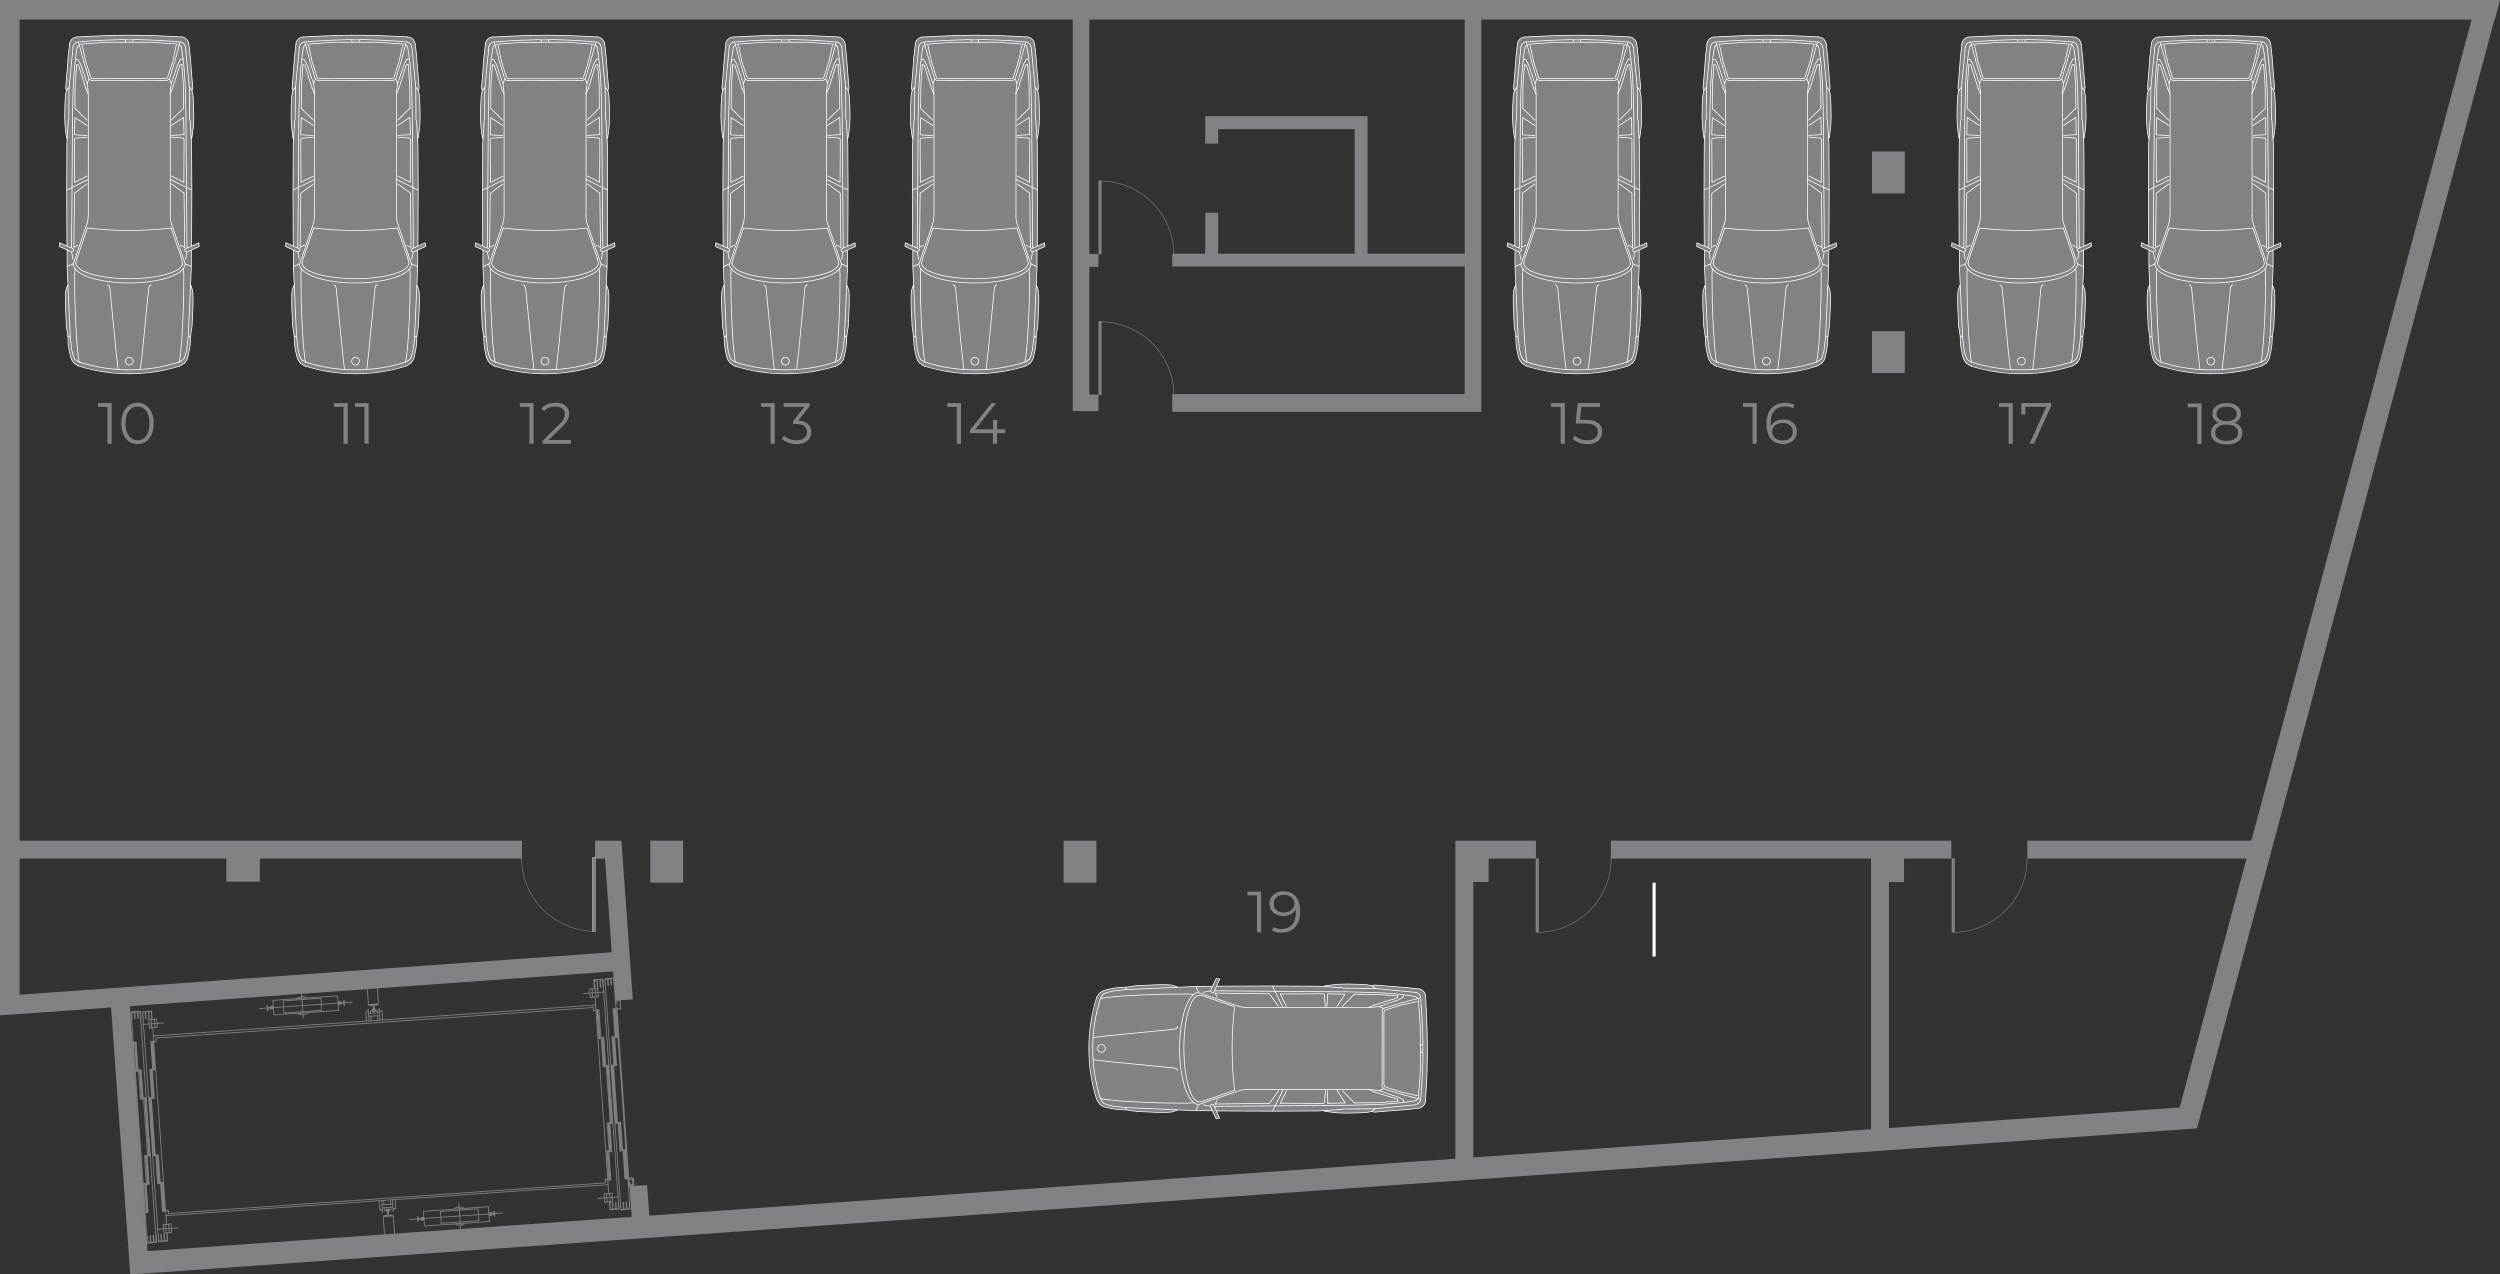 <?xml version="1.0" encoding="UTF-8"?> <svg xmlns="http://www.w3.org/2000/svg" id="_Слой_2" data-name="Слой 2" viewBox="0 0 1203 613.26"><rect x="0" y="0" width="1203" height="613.26" fill="#333333" stroke="none"/> <defs> <style> .cls-1 { fill: #fff; } .cls-1, .cls-2 { fill-rule: evenodd; } .cls-3 { stroke: #7f7f7f; stroke-width: .43px; } .cls-3, .cls-4, .cls-5 { fill: none; stroke-linecap: round; stroke-linejoin: round; } .cls-2, .cls-6 { fill: #808285; } .cls-4 { stroke: #808285; stroke-width: .28px; } .cls-5 { stroke: #fff; stroke-width: .37px; } </style> </defs> <g id="_Слой_2-2" data-name=" Слой 2"> <g id="Layer_2" data-name="Layer 2"> <rect class="cls-6" x="900.8" y="159.3" width="15.79" height="20.19"></rect> <rect class="cls-6" x="900.8" y="72.87" width="15.79" height="20.19"></rect> <rect class="cls-6" x="511.81" y="404.53" width="15.79" height="20.19"></rect> <rect class="cls-6" x="312.93" y="404.53" width="15.79" height="20.19"></rect> <path class="cls-2" d="M0,0V9.42H0V488.58l7.14-.51v.03l46.3-3.32,8.52,118.59h0l.7,9.9,994.42-70.28,.08,.03v-.03h.01v-.03L1200.34,9.42h.2l2.46-9.42H0ZM1083.32,404.53h-107.76v8.64h105.45l-32.13,119.75-139.91,9.89v-118.32h7.26v-11.33h22.76v-8.64h-163.86v8.64h125.21v130.26l-191.39,13.53v-132.53h7.38v-11.25h22.76v-8.64h-38.76v153.03l-387.86,27.41-1.05-14.66-8.48,.4,1.06,14.86-233,16.47-8.47-117.89,232.5-16.71,1.01,14.08,8.47-.61-5.48-76.34h-4.03v-.03h-8.64v8.64h4.77l3.23,45.04L9.42,478.67v-65.51H108.91v11.09h16.14v-11.09h126.12v-8.64H9.42V9.42h506.8V197.82h12.36v-7.95h-4.37v-61.48h4.37v-6.22h-4.37V9.42h180.61V122.05h-46.74V55.92h-78.12v13.17h6.22v-6.95h65.68v59.91h-65.68v-19.67h-6.22v19.67h-15.86v6.22h140.72v61.36h-140.72v8.57h148.71V9.42h476.55l-106.02,395.1h-.01Z"></path> <path class="cls-4" d="M286.51,448.17c-19.65,0-35.57-15.92-35.57-35.57"></path> <path class="cls-3" d="M304.38,567.6l-1.48,.11m-.15,0l-.49,.04m0,0l.16,2.25m0,0l2.1-.15m-.19-2.66l.21,3.08m0,0l.56-.04m0,0l-.21-3.08m0,0l-.56,.04m.62,.94l.07,.98m0,0l-.07-.98m-1.78,13.78l-7.78-111.25m0,0l-4.35,.31m0,0l2.91,41.63m.97,13.88v.21m.98,13.81l2.91,41.7m0,0l4.35-.31m-3.4-28.5l.97,13.94m0,0l1.26-.09m0,0l-.97-13.94m0,0l-1.26,.09m-2.41-13.28l.97,13.81m0,0l1.26-.09m0,0l-.97-13.81m0,0l-1.26,.08m-2.42-13.43l.97,13.81m0,0l1.26-.09m0,0l-.97-13.81m0,0l-1.26,.08m.08-41.21l.97,13.81m0,0l1.26-.09m0,0l-.97-13.81m0,0l-1.26,.09m-.53,13.49l.97,13.94m0,0l1.26-.09m0,0l-.97-13.94m0,0l-1.26,.09m-.53,13.63l.97,13.88m0,0l1.26-.09m0,0l-.97-13.88m0,0l-1.26,.09m8.16,54.3l.04,.62m0,0h.21m0-.01l-.03-.49m2.02-.28l-2.25,.16m.23,.12l1.97-.13m0,0l.25,3.64m.08,.21l-.28-4m.2,3.79l-1.4,.09m-.05,.21l1.54-.11m-1.6-1.58h-.07m0,0l.12,1.67m.05-.21l-.11-1.48m-6.21-87.73l.12,1.67m0,0h.07m0,0l-.12-1.61m1.48-.17l-1.54,.11m.08,.07l1.4-.09m0,0l.28,4.04m.08,.07l-.29-4.19m.21,4.12l-1.97,.15m-.2,.08l2.25-.16m-2.07-.56h-.21m0,.01l.05,.7m.2-.08l-.04-.64m5.16,96.92l-.23-3.3m0,0l.23,3.3m-.23-3.3v.15m.23,3.15l1.26-.09m0,0l-1.26,.09m1.26-.09l-.23-3.3m0,0l.23,3.3m-.23-3.3v.13m-2.73,.05l.23,3.3m0,0l-.23-3.3m.23,3.3l1.26-.09m0,0l-1.26,.09m1.26-.09l-.23-3.3m0,0l.23,3.3m-.23-3.3v.13m-2.5,3.35l-.23-3.3m0,0l.23,3.3m-.23-3.3v.15m1.49,3.07l-1.26,.08m0,0l1.2-.08m0,0l-.23-3.3m.31,3.3l-.23-3.3m0,0h-.07m-4.52-107.95l.23,3.3m0,0l-.23-3.15m.23,3.15v.07m-.23-3.36l-1.26,.09m1.28,.05l-1.26,.08m0,0l.23,3.15m0,0l-.23-3.3m.23,3.3v.07m-.44-3.35l.23,3.3m0,0l-.21-3.15m.21,3.15v.07m-.23-3.36l-1.26,.08m1.28,.05l-1.26,.08m0,0l.21,3.15m0,0l-.23-3.3m.23,3.3v.07m-.2-.05l-.23-3.3m-.07,.15l.23,3.15m0,0h.07m-.23-3.3l-1.26,.09m1.2,.05l-1.2,.08m0,0l.23,3.15m0,0l-.23-3.3m10.61,96.25l-.97-13.94m.69,13.97l-.97-13.94m.62,13.97l-.97-13.94m-.74,.48l-.97-13.81m.61,13.84l-.97-13.81m.61,13.84l-.97-13.81m-.76,.33l-.97-13.81m.69,13.82l-.97-13.81m.55,13.84l-.97-13.81m1.67-27.45l-.97-13.81m.68,13.82l-.97-13.81m.61,13.84l-.97-13.81m1.14,27.4l-.97-13.94m.62,13.97l-.97-13.94m.62,13.97l-.97-13.94m1.14,27.46l-.97-13.88m.69,13.89l-.97-13.88m.55,13.9l-.97-13.88m2.57-27.72l.05,.7m0,.07l5.68,81.23m0,.13l.31,4.41m-11.67-3.62l1.26-.09m0-.15l-1.26,.09m0,.15l.11,1.54m0,0l-.12-1.67m-210.23,16.39l210.35-14.72m0,0l-210.35,14.72m205.8-97.72l-.05-.7m0,0l.04,.62m-1.26,.16l1.26-.08m0-.07l-1.26,.09m0,0l-.12-1.69m0,.07l.12,1.67m6.94,81.15l-5.68-81.23m-.19-2.59l-212.86,14.89m6.05,86.43l212.86-14.89m0,0l-.17-2.46m-5.69-81.45l-.17-2.53m11.23,98.18l-2.9-41.35m-.97-13.81v-.21m-.98-13.88l-2.9-41.35m0,0l-4.35,.31m0,0l.28,4.07m.28,3.92l.43,6.03m5.77,82.57l.43,6.1m.27,3.85l.28,4.07m0,0l4.35-.31m-6.25-27.95l.98,13.94m0,0l1.4-.09m0,0l-.97-13.94m0,0l-1.4,.09m.61-13.49l.96,13.81m0,0l1.26-.09m0,0l-.97-13.81m0,0l-1.26,.09m.52-13.63l.96,13.81m0,0l1.26-.09m0,0l-.97-13.81m0,0l-1.26,.09m-5.89-40.8l.97,13.81m0,0l1.4-.09m0,0l-.97-13.81m0,0l-1.4,.09m2.49,13.28l.97,13.94m0,0l1.26-.09m0,0l-.97-13.94m0,0l-1.26,.09m2.42,13.43l.97,13.88m0,0l1.26-.09m0,0l-.97-13.88m0,0l-1.26,.09m1.6,66.11l.23,3.15m.15,0l-.21-3.16m0,0h-.15m.23,3.16l1.41-.09m-1.26,.09l1.2-.09m0,0l-.23-3.15m.29,3.15l-.23-3.15m0,0h-.07m.21,0l.21,3.15m0,0l-.21-3.15m.21,3.15l1.26-.09m0,0l-1.26,.09"></path> <path class="cls-3" d="M296.14,578.68l.21,3.15m0,0l-.21-3.15m.21-.01l.23,3.15m0,0l-.23-3.15m1.49,3.07l-1.26,.08m0,0l1.2-.08m0,0l-.21-3.15m.29,3.15l-.23-3.15m0,0h-.07m-10.06-103.54l-.23-3.3m-.07,0l.23,3.3m0,0h.07m-.23-3.3l-1.4,.09m1.33-.09l-1.2,.08m0,0l.23,3.3m-.37-3.28l.23,3.3m0,0h.13m2.66-.2l-.23-3.3m0,0l.23,3.3m-1.26,.09l-.24-3.3m0,0l.24,3.3m2.43-3.48l.24,3.3m0,0h.07m-.23-3.3l-1.26,.09m0,0l1.2-.08m-.96,3.38l-.23-3.3m0,0l.23,3.3m4.45,92.94l-.98-13.94m.62,13.97l-.97-13.94m.77,13.97l-.97-13.94m2.13,.28l-.97-13.81m.61,13.84l-.97-13.81m.61,13.84l-.97-13.81m2.19,.13l-.97-13.81m.61,13.84l-.97-13.81m.61,13.84l-.97-13.81m-4.21-27.04l-.96-13.81m.61,13.84l-.97-13.81m.76,13.82l-.97-13.81m4.01,27.18l-.97-13.94m.62,13.97l-.97-13.94m.62,13.97l-.97-13.94m4.09,27.26l-.97-13.88m.62,13.9l-.97-13.88m.62,13.9l-.97-13.88m-5.34-35.12l.05,.77m1.13-.08l-.05-.77m-1.06,.85l.05,.7m1.12-.08l-.05-.7m-1.08,.78l.04,.49m1.13-.08l-.04-.49m-1.09,.57v.13m0,0l1.12-.08m0,0v-.13m-1.41-3.92v.07m1.13-.08v-.07m0,0l-1.13,.08m0,.07l.04,.49m1.12-.08l-.04-.49m-1.09,.57l.05,.7m1.12-.08l-.05-.7m-1.08,.77l.05,.77m1.12-.08l-.05-.77m-2.61,.96l.05,.77m1.54-.11l-.05-.77m-1.49,.88l.04,.64m1.54-.11l-.04-.62m-1.5,.74l.03,.35m1.54-.11l-.03-.35m-1.52,.47v.21m.01,0l1.54-.11m0,0v-.21m-1.82-3.6v.21m1.56-.11v-.21m-.01,0l-1.54,.11m.01,.21l.03,.35m1.54-.11l-.03-.35m-1.52,.47l.05,.7m1.54-.11l-.05-.7m-1.5,.81l.05,.7m1.54-.11l-.05-.7m-2.62,.89l.05,.77m1.12-.08l-.05-.77m-1.06,.85l.05,.7m1.12-.08l-.05-.7m-1.08,.78l.04,.49m1.12-.08l-.04-.49m-1.09,.57v.15m0,0l1.12-.08m0,0v-.13m-1.41-3.92v.07m1.13-.08v-.07m0,0l-1.12,.08m0,.07l.04,.49m1.12-.08l-.03-.49m-1.09,.57l.05,.7m1.12-.08l-.05-.7m-1.06,.78l.05,.77m1.12-.08l-.05-.77m8.49,99.28l.05,.84m1.12-.08l-.05-.84m-1.06,.92l.04,.64m1.12-.08l-.04-.64m-1.08,.7l.03,.43m1.13-.08l-.03-.41m-1.09,.49v.21m.01,0l1.13-.08m0,0v-.21m-1.42-3.99v.21m1.13-.08v-.21m-.01,0l-1.12,.08m.01,.21l.04,.49m1.12-.08l-.04-.49m-1.09,.57l.04,.64m1.13-.08l-.04-.64m-1.08,.72l.07,.84m1.12-.08l-.05-.84m-2.61,1.02l.05,.7m1.54-.11l-.05-.7m-1.49,.81l.04,.62m1.54-.11l-.04-.62m-1.5,.74l.04,.49m1.54-.11l-.04-.49m-1.5,.6v.07m0,0l1.54-.11m0,0v-.07m-1.81-3.68v.13m1.56-.11v-.13m0,0l-1.54,.11m0,.13l.03,.35m1.54-.11l-.03-.35m-1.52,.47l.05,.7m1.54-.11l-.05-.7m-1.49,.81l.05,.77m1.54-.11l-.05-.77m-2.61,.96l.05,.84m1.12-.08l-.05-.84m-1.06,.92l.04,.62m1.12-.08l-.04-.62m-1.08,.7l.03,.43m1.12-.08l-.03-.43m-1.09,.51v.21m.01,0l1.12-.08m0,0v-.21m-1.42-3.99v.21m1.13-.08v-.21m-.01,0l-1.12,.08m.01,.21l.04,.49m1.12-.08l-.04-.49m-1.09,.57l.04,.62m1.12-.08l-.04-.62m-1.08,.7l.05,.84m1.12-.08l-.07-.84m-.94-98.19l-10.24,.72m17.13,97.9l-10.24,.72m-219.86,7.48l1.46-.11m.15,0l.49-.03m0,0l.16,2.25m0,0l-2.11,.15m-.19-2.66l.21,3.08m0,0l-.56,.04m0,0l-.21-3.08m0,0l.56-.04m-.49,1.02l.07,.98m0,0l-.07-.98m3.68,13.41l-7.78-111.25m0,0l4.35-.31m0,0l2.91,41.63m.97,13.88v.21m.98,13.81l2.91,41.7m0,0l-4.35,.31m-.6-28.7l.97,13.94m0,0l-1.26,.09m0,0l-.97-13.94m0,0l1.26-.09m.53-13.49l.97,13.81m0,0l-1.26,.09m0,0l-.97-13.81m0,0l1.26-.09m.52-13.64l.97,13.81m0,0l-1.26,.09m0,0l-.97-13.81m0,0l1.26-.09m-5.81-40.8l.97,13.81m0,0l-1.26,.08m0,0l-.97-13.81m0,0l1.26-.09m2.41,13.28l.97,13.94m0,0l-1.26,.09m0,0l-.98-13.94m0,0l1.26-.09m2.42,13.43l.97,13.88m0,0l-1.26,.09m0,0l-.97-13.88m0,0l1.26-.08m-.53,54.91l.04,.62m0,0h-.21m0,.01l-.04-.49m-2.05,0l2.25-.16m-.2,.16l-1.97,.15"></path> <path class="cls-3" d="M67.78,583.45l.25,3.64m-.05,.21l-.28-4m.33,3.78l1.41-.09m.08,.2l-1.54,.11m1.36-1.78h.07m0,0l.12,1.69m-.08-.2l-.11-1.48m-6.06-87.75l.12,1.69m0,0h-.07m0,0l-.11-1.61m-1.48,.04l1.54-.11m-.07,.08l-1.4,.09m0,0l.28,4.05m-.07,.08l-.29-4.19m.36,4.11l1.97-.13m.21,.05l-2.25,.16m1.98-.84h.21m0-.01l.05,.7m-.21-.05l-.04-.62m8.39,96.69l-.23-3.3m0,0l.23,3.3m-.23-3.3v.15m.23,3.15l-1.26,.08m0,0l1.26-.08m-1.26,.08l-.23-3.3m0,0l.23,3.3m-.23-3.3v.15m2.74-.33l.23,3.3m0,0l-.23-3.3m.23,3.3l-1.26,.08m0,0l1.26-.08m-1.26,.08l-.24-3.3m0,0l.24,3.3m-.24-3.3v.13m2.96,2.96l-.23-3.3m0,0l.23,3.3m-.23-3.3v.15m-1.04,3.24l1.26-.09m0,0l-1.2,.08m0,0l-.23-3.3m.16,3.3l-.23-3.3m0,0h.07m-10.55-107.53l.24,3.3m0,0l-.23-3.15m.23,3.15v.07m-.24-3.36l1.26-.09m-1.25,.23l1.26-.09m0,0l.23,3.16m0,0l-.23-3.3m.23,3.3v.07m-.01-3.38l.23,3.3m0,0l-.21-3.16m.21,3.16v.07m-.23-3.36l1.26-.09m-1.25,.23l1.26-.09m0,0l.23,3.15m0,0l-.23-3.3m.23,3.3v.07m.21-.08l-.23-3.3m.08,.13l.23,3.15m0,0h-.07m-.23-3.28l1.26-.08m-1.18,.23l1.2-.08m0,0l.23,3.15m0,0l-.24-3.3m2.9,96.79l-.97-13.94m1.25,13.93l-.97-13.94m1.33,13.92l-.97-13.94m.8,.37l-.97-13.81m1.32,13.78l-.97-13.81m1.32,13.78l-.97-13.81m.78,.23l-.96-13.81m1.25,13.78l-.97-13.81m1.38,13.78l-.97-13.81m-5.48-26.94l-.97-13.81m1.25,13.8l-.97-13.81m1.32,13.78l-.97-13.81m2.69,27.29l-.97-13.94m1.33,13.93l-.97-13.94m1.33,13.92l-.98-13.94m2.69,27.36l-.97-13.88m1.25,13.85l-.97-13.88m1.4,13.85l-.97-13.88m-6.41-27.09l.05,.7m0,.07l5.68,81.25m0,.13l.31,4.41m11.05-5.21l-1.26,.09m0-.15l1.26-.08m0,.13l.11,1.54m0,0l-.12-1.69m-6.94-81.15l-.05-.7m0,0l.04,.64m1.26-.01l-1.26,.09m0-.07l1.26-.09m0,0l-.12-1.69m0,.07l.12,1.69m4.41,81.33l-5.69-81.23m0-.07l-.17-2.53m2.54,98.79l-2.9-41.35m-.96-13.81v-.21m-.98-13.88l-2.88-41.35m0,0l4.35-.31m0,0l.29,4.07m.28,3.92l.41,6.03m5.78,82.57l.43,6.1m.27,3.85l.28,4.07m0,0l-4.35,.31m2.3-28.55l.97,13.94m0,0l-1.41,.09m0,0l-.97-13.94m0,0l1.4-.09m-2.47-13.28l.97,13.81m0,0l-1.26,.09m0,0l-.96-13.81m0,0l1.26-.09m-2.42-13.43l.97,13.81m0,0l-1.26,.09m0,0l-.96-13.81m0,0l1.26-.09m.15-41.22l.97,13.81m0,0l-1.4,.09m0,0l-.97-13.81m0,0l1.4-.09m-.61,13.49l.98,13.94m0,0l-1.26,.09m0,0l-.97-13.94m0,0l1.26-.09m-.53,13.63l.97,13.88m0,0l-1.26,.09m0,0l-.97-13.88m0,0l1.26-.09m7.62,65.68l.21,3.15m-.13,0l-.21-3.16m0,0h.13m.21,3.15l-1.4,.09m1.26-.09l-1.2,.08m0,0l-.23-3.15m.15,3.16l-.21-3.15m0,0h.07m-.21,0l.21,3.15m0,0l-.21-3.15m.21,3.15l-1.26,.09m0,0l1.26-.09m-1.48-3.07l.23,3.15m0,0l-.23-3.15m-.21,.01l.21,3.15m0,0l-.21-3.15m-1.04,3.24l1.26-.08m0,0l-1.2,.08m0,0l-.21-3.15m.15,3.16l-.23-3.15m0,0h.07m-4.45-103.94l-.24-3.3m.07,0l.23,3.3m0,0h-.07m-.24-3.3l1.41-.09m-1.33,.09l1.2-.08m0,0l.24,3.3m-.09-3.31l.23,3.3m0,0h-.13m-2.67,.2l-.23-3.3m0,0l.23,3.3m1.26-.08l-.23-3.3m0,0l.23,3.3m-2.9-3.11l.23,3.3m0,0h-.07m-.23-3.3l1.26-.08m0,0l-1.2,.08m1.42,3.22l-.23-3.3m0,0l.23,3.3m8.52,92.66l-.97-13.94m1.33,13.93l-.97-13.94m1.18,13.93l-.97-13.94m-2.07,.57l-.97-13.81m1.32,13.78l-.97-13.81m1.32,13.78l-.96-13.81m-2.15,.43l-.97-13.81m1.32,13.78l-.97-13.81m1.32,13.78l-.96-13.81m.41-27.36l-.97-13.81m1.32,13.78l-.97-13.81m1.17,13.78l-.97-13.81m-.19,27.48l-.97-13.94m1.33,13.92l-.97-13.94m1.33,13.93l-.97-13.94m-.25,27.56l-.97-13.88m1.32,13.85l-.97-13.88m1.32,13.85l-.97-13.88m.4-35.53l.05,.77m-1.12,.08l-.05-.77m1.17,.69l.05,.7m-1.12,.08l-.05-.7m1.17,.62l.03,.49m-1.12,.08l-.03-.49m1.16,.41v.15m0,0l-1.13,.08m0,0v-.15m.84-4.07v.07m-1.12,.08v-.07m0,0l1.12-.08"></path> <path class="cls-3" d="M72.7,490.62l.04,.49m-1.13,.08l-.04-.49m1.16,.41l.05,.7m-1.12,.08l-.05-.7m1.17,.62l.05,.77m-1.12,.08l-.05-.77m2.71,.58l.05,.77m-1.54,.11l-.05-.77m1.6,.66l.04,.62m-1.54,.11l-.04-.64m1.58,.52l.03,.35m-1.54,.11l-.03-.35m1.57,.24v.21m.01,0l-1.54,.11m0,0v-.21m1.28-3.83v.21m-1.53,.11v-.21m-.01,0l1.54-.11m.01,.21l.03,.35m-1.54,.11l-.03-.35m1.57,.24l.05,.7m-1.54,.11l-.05-.7m1.6,.6l.05,.7m-1.54,.11l-.05-.7m2.71,.52l.05,.77m-1.12,.08l-.05-.77m1.18,.69l.05,.7m-1.12,.08l-.05-.7m1.17,.62l.04,.49m-1.12,.08l-.03-.49m1.16,.41v.13m0,0l-1.12,.08m0,0v-.13m.84-4.07v.07m-1.12,.08v-.07m0,0l1.12-.08m0,.07l.04,.49m-1.12,.08l-.04-.49m1.16,.41l.05,.7m-1.12,.08l-.05-.7m1.17,.62l.05,.77m-1.13,.08l-.05-.77m5.41,99.5l.07,.84m-1.13,.08l-.05-.84m1.18,.77l.04,.62m-1.12,.08l-.04-.64m1.17,.56l.03,.43m-1.12,.08l-.03-.41m1.14,.35v.21m.01,0l-1.12,.08m0,0v-.21m.82-4.13v.21m-1.1,.08v-.21m-.01,0l1.12-.08m.01,.21l.04,.49m-1.13,.08l-.03-.49m1.16,.41l.04,.62m-1.13,.08l-.04-.64m1.17,.56l.05,.84m-1.12,.08l-.07-.84m2.73,.65l.05,.7m-1.54,.11l-.05-.7m1.6,.6l.04,.62m-1.54,.11l-.04-.64m1.58,.52l.03,.49m-1.54,.11l-.04-.49m1.57,.39v.07m0,0l-1.54,.11m0,0v-.07m1.28-3.89v.13m-1.53,.11v-.15m0,0l1.54-.11m0,.13l.03,.35m-1.54,.11l-.03-.35m1.57,.24l.05,.7m-1.54,.11l-.05-.7m1.6,.58l.05,.77m-1.54,.11l-.05-.77m2.71,.58l.05,.84m-1.12,.08l-.07-.84m1.18,.76l.04,.64m-1.12,.08l-.04-.62m1.17,.56l.03,.43m-1.12,.08l-.03-.43m1.16,.35v.21m.01,0l-1.12,.08m0,0v-.21m.82-4.15v.21m-1.1,.08v-.21m-.01,0l1.12-.08m.01,.21l.03,.49m-1.12,.08l-.04-.49m1.16,.41l.04,.64m-1.12,.08l-.04-.62m1.17,.56l.07,.84m-1.13,.08l-.05-.84m-12.73-97.37l10.24-.72m-3.34,99.34l10.24-.72m199.8-106.04l-210.35,14.7m72.78-19.3l-1.02-.49m0,0l-1.7-.17m0,0l-1.6,.4m0,0l-.94,.62m.49,7.01l1.02,.56m0,0l1.64,.24m0,0l1.66-.47m0,0l.93-.7m-17.09-5.85l.49,7.02m0,0l31.18-2.18m0,0l-.49-7.01m0,0l-31.18,2.18m-1.13,2.96v.21m.01,0l1.12-.08m.2-.23l-1.33,.09m1.14,.13l.07,.92m.21,.12l-.08-1.26m-1.25,1.21v.15m0,0l1.33-.09m-.21-.12l-1.12,.08m35.15-3.08l-1.97,.13m0,0v.28m.01,0l1.97-.13m.2-1.28l-.28,.03m0,0l.07,.98m.01,.28l.08,1.05m0,0l.28-.03m0,0l-.16-2.31m-36.71,3.84l1.97-.13m0,0v-.28m-.01,0l-1.97,.13m-.35-.97l.16,2.31m0,0l.28-.03m0,0l-.08-1.05m-.01-.28l-.07-.98m0,0h-.28m25.88-3.55l-.64,.04m.41,5.82l.62-.04m0,0l-.4-5.82m-.64,.04l-2.03,.13m.41,5.82l2.03-.15m-2.43-5.68l-2.95,.21m.41,5.82l2.95-.21m-3.35-5.61l-3.51,.24m.41,5.82l3.51-.25m-3.91-5.57l-3.51,.24m.41,5.82l3.51-.24m-3.91-5.57l-2.94,.21m.41,5.82l2.94-.21m-3.35-5.61l-1.97,.13m.41,5.82l1.97-.13m-2.37-5.68l-.7,.05m0,0l.41,5.82m0,0l.7-.05m7.79-9.56l.85,12.12m11.84-6.95l-9.61,.68m-2.53,.17h-.28m-2.53,.2l-9.61,.66m36.24-2.53l-12.2,.85m-2.45,.17l-.35,.03m-2.53,.17l-9.61,.66m-2.59,.19l-.28,.03m-2.46,.17l-12.12,.85m39.16-2.1v-.15m0,0l-1.2,.08m-.05,.15l1.26-.08m-1.2-.05l-.05-.92m-.09-.21l.09,1.26m1.2-1.14v-.21m-.01,0l-1.26,.08m.09,.21l1.2-.08m59.57,99.31l-.96-.57m0,0l-1.64-.17m0,0l-1.79,.41m0,0l-.73,.69m.49,7.09l.81,.44m0,0l1.85,.29m0,0l1.58-.53m0,0l.88-.56m-20.34-5.69l.51,7.09m0,0l31.26-2.19m0,0l-.49-7.09m0,0l-31.26,2.18m32.89,1.93v-.21m-.01,0l-1.2,.08m-.12,.23l1.33-.09m-1.21-.13l-.07-.98m-.15-.13l.09,1.33m1.25-1.29v-.13m0,0l-1.33,.09m.15,.13l1.2-.08m-33.86,2.23v.15m0,0l1.12-.08m.13-.15l-1.26,.09m1.13,.07l.07,.98m.16,.2l-.09-1.33m-1.18,1.21v.21m0,0l1.26-.09m-.16-.2l-1.12,.08m-1.42-.19l2.03-.15m0,0l-.03-.35"></path> <path class="cls-3" d="M203.23,586.24l-2.03,.15m-.19,1.36h.28m0-.01l-.07-.98m-.03-.35l-.07-.92m0,0l-.28,.03m0,0l.16,2.25m36.7-3.91l-1.97,.13m0,0l.03,.35m0,0l1.97-.13m.35,.96l-.16-2.25m0,0h-.28m0,.01l.07,.92m.03,.35l.07,.98m0,0h.28m-25.81,3.48l.64-.04m-.4-5.68l-.62,.04m0,0l.4,5.68m.64-.04l1.97-.13m-.4-5.68l-1.97,.13m2.37,5.54l2.94-.21m-.4-5.68l-2.94,.21m3.35,5.46l3.58-.25m-.4-5.68l-3.58,.25m3.97,5.42l3.43-.24m-.4-5.68l-3.44,.24m3.83,5.44l2.94-.2m-.4-5.68l-2.94,.2m3.34,5.48l1.97-.13m-.4-5.68l-1.97,.15m2.35,5.54l.7-.05m0,0l-.4-5.68m0,0l-.7,.05m-7.72,9.41l-.85-12.12m-12.06,6.97l9.81-.69m2.45-.17l.35-.03m2.38-.17l9.74-.68m-36.24,2.53l12.12-.85m2.45-.17l.43-.03m2.31-.16l9.88-.69m2.38-.16l.49-.04m2.38-.16l12.12-.85m-64.48-100.23l4.84-.35m0,0l-.64-9.11m0,0l-4.84,.35m0,0l.64,9.11m0,0l4.84-.35m0,0l-.64-9.11m0,0l-4.84,.35m0,0l.64,9.11m6.55,3.06v-.07m0,0l-1.2,.08m-.13,.08l1.33-.09m-1.2,.01l-.08-1.2m0,0h-.13m0,0l.08,1.26m-6.45,.45l1.26-.09m-.21-.05l-1.05,.07m0,0v.07m1.26-.09l-.09-1.26m0,0h-.21m0,.01l.08,1.2m6.74-.4l-1.33,.09m0,0l.31,4.35m1.33-.09l-.31-4.35m-6.51,.45l-1.26,.09m0,0l.31,4.35m1.26-.09l-.31-4.35m.05,.7l.09,1.4m0,0l5.18-.36m0,0l-.09-1.4m0,0l-5.18,.36m4.47,3.35l-.16-2.25m-.09-1.4l-.09-1.26m0,0l-3.22,.23m0,0l.09,1.26m.09,1.4l.16,2.25m.58-5.68l.09,1.26m.07-.08l-.08-1.2m0,0h-.07m.09,1.26l1.26-.09m-1.2,.01l.98-.07m0,0l-.08-1.2m.29,1.25l-.09-1.26m0,0h-.21m-.76-1.69l.17,2.46m0,0l.49-.04m0,0l-.17-2.46m-2.35-.33l.04,.49m0,0l1.82-.13m.49-.04l1.75-.12m0,0l-.04-.49m0,0l-4.07,.28m6.79,102.09l4.84-.35m0,0l.64,9.12m0,0l-4.84,.35m0,0l-.64-9.11m0,0l4.84-.35m0,0l.64,9.12m0,0l-4.84,.35m0,0l-.64-9.11m6.06-3.95v.07m0,0l-1.2,.08m-.15-.07l1.33-.09m-1.18,.16l.09,1.2m0,0h-.15m0,0l-.09-1.26m-6.45,.45l1.26-.09m-.2,.08l-1.05,.07m0,0v-.07m1.25-.09l.09,1.26m0,0h-.21m0,.01l-.08-1.2m6.73-.55l-1.33,.09m0,0l-.29-4.21m1.33-.09l.29,4.21m-6.51,.45l-1.26,.09m0,0l-.29-4.21m1.26-.09l.29,4.21m-.05-.7l-.09-1.4m0,0l5.18-.36m0,0l.09,1.4m0,0l-5.18,.36m3.96-3.8l.15,2.11m.09,1.4l.09,1.26m0,0l-3.23,.23m0,0l-.08-1.26m-.09-1.4l-.15-2.11m1.37,5.41l-.09-1.26m.08,.07l.08,1.2m0,0h-.07m-.09-1.25l1.26-.09m-1.18,.16l.98-.07m0,0l.08,1.2m.12-1.28l.09,1.26m0,0h-.21m-.51,1.81l-.17-2.46m0,0l.49-.03m0,0l.17,2.45m-2.27,.65l-.04-.49m0,0l1.82-.13m.49-.04l1.75-.12m0,0l.03,.49m0,0l-4.07,.28"></path> <polyline class="cls-1" points="286.51 448.17 286.51 412.6 285.01 412.6 285.01 448.17 286.51 448.17"></polyline> <g> <polyline class="cls-2" points="86.78 176.04 88.78 174.71 89.93 173.09 90.42 171.57 90.99 168.89 91.47 166.08 91.69 161.53 92.4 156.97 92.62 151.72 92.86 146.82 92.86 141.81 92.62 139.71 91.67 136.82 92.04 128.28 92.04 120.27 95.77 118.59 95.66 116.83 92.16 118.41 92.28 91.72 92.16 69.47 92.07 67.94 92.86 62.22 93.09 59.43 93.21 55.82 93.09 50.22 92.86 45.9 92.4 43.56 92.74 42.27 92.16 35.4 91.47 26.29 90.88 21.18 90.75 20.52 90.5 19.89 90.14 19.31 89.7 18.81 89.17 18.4 88.57 18.08 87.93 17.87 87.27 17.77 80.61 17.43 72.09 17.07 62.17 16.96 52.25 17.07 43.73 17.43 37.09 17.77 36.42 17.87 35.77 18.08 35.19 18.4 34.65 18.81 34.2 19.31 33.86 19.89 33.6 20.51 33.47 21.16 32.89 26.29 32.18 35.4 31.6 42.27 31.96 43.56 31.49 45.9 31.25 50.22 31.13 55.82 31.25 59.43 31.49 62.22 32.27 67.94 32.18 69.47 32.08 91.72 32.18 118.41 28.69 116.83 28.57 118.59 32.3 120.27 32.3 128.28 32.69 136.82 31.72 139.71 31.49 141.81 31.49 146.82 31.72 151.72 31.96 156.97 32.65 161.53 32.89 166.08 33.35 168.89 33.94 171.57 34.42 173.09 35.56 174.71 37.57 176.04 49.73 178.88 62.17 179.84 74.63 178.88 86.78 176.04"></polyline> <path class="cls-5" d="M87.15,173.78l-.93,.47m-14.7-35.58l.47-1.28m0,0l.7-.35m14,34.65l-.47,2.57m-2.1-144.69l-2.57,8.4m-2.34-.12l1.29-.24m0,0l.35-.93m0,0l2.33-7.35m-21-8.99h11.43m6.3-.7l-6.65-.35m0,0l-7.23-.24m0,0l-3.96,.12m1.98,0l-.23,1.17m-1.52-3.39l9.8,.12m0,0l8.52,.35m6.3,11.09l-1.29,2.22m.93,.58l-3.5,11.21m-1.17,2.69l.12-1.75M32.3,120.45v7.82m0,0l1.52,34.07m0,0l.7,5.96m0,0l.7,2.8m0,0l.81,1.86m0,0l1.17,.81m0,0l.93,.47m-2.22-42.35l.12,12.72m0,0l.35,9.57m0,0l.58,10.26m0,0l.7,7.23m0,0l.47,2.57m-5.84-45.98l2.91-1.28m1.28-.35l.47-2.1m-8.28-7.7l-.12,1.75m0,0l5.94,2.69m0,0l.82-.58m0,0l.12-.81m-.93,1.4l.58,3.5m-2.57,12.48l-.81,2.45m0,0l-.23,2.1m0,0v5.02m0,0l.23,4.89m0,0l.24,5.25m0,0l.69,4.55m0,0l1.17,.81m-1.17-.81l.24,4.55m0,0l.47,2.8m0,0l.58,2.69M62.17,20.34h-11.43m7.59-1.29l3.97,.12m-.24-2.22l-9.8,.12m29.28,20.88l-1.16,.77m0,0l-36.53-.07m35.36-.81H45.16m-9.21,94.05l.21-2.53m.84-4.83l5.08-14.81m-6.22-16.78l-.31,26.08m1.99-1l-1.99,1m-1.12,.37l.24-29.26m-2.57,1.57l.12,26.69m3.27,1.46l-6.77-3.03M82,43.44l.4-3.2m-.86-2.27l.86,2.27m3.22-9.5l-3.22,9.5m-2.5-20.59l6.18,.47m-12.48,.24l12.19,.89m-2.62,8.1l1.64-7.56m-.7,7.79l2.51-9.4m-54.43,49.3l.69-11.55m1.98-.81l.35-14.24m0,0l.24-5.13m0,0l.47-6.06m0,0l.35-3.03m0,0l.35-2.91m3.62,3.84l2.57,8.4m2.33-.12l-1.29-.24m0,0l-.35-.93m0,0l-2.33-7.35m3.27-9.68l6.65-.35m0,0l7.23-.24m1.98,.12l.23,1.17m-8.28-3.27l-8.52,.35m-10.85,8.87l-.69,9.11m0,0l-.58,6.89m0,0l.35,1.28m0,0l-.47,2.34m0,0l-.24,4.32m0,0l-.12,5.6m0,0l.12,3.62m0,0l.24,2.8m0,0l.58,4.2m1.05-8.87l.12-15.51m3.15-13.65l1.05,.12m0,0l1.29,2.22m-.93,.58l3.5,11.21m1.17,2.69l-.12-1.75m-6.07,22.98l-.47,.47m0,0l.12,20.76m-3.85,4.04l.12-22.25m2.45,20.68l.24-33.05m7.01,8.89l-5.61,.44m-.47-1.64l6.06,.37m0,23.32l-6.06,4.45m6.63-6.59l-10.26,5.02m3.74-3.7l5.96-2.96m.93-46.75l1.16,.77m-1.62,4.72l-.4-3.2m.86-2.27l-.86,2.27m-5.9,16.27l-.23,8.28m.23-8.28l5.84,3.85m0-2.58l-5.84-5.68m-4.08-8.56l1.28-1.75m3.62-10.81l.93,.31m-1.75,20.8l.09-11.27m0,0l.73-9.84m6.89-13.59l-6.66,.35m-4.19,8.52l.58-5.12m3.15,4.55l.51-3.31m0,0l.94-.94m.65,9.27l3.22,9.5m-6.85-17.39l-1.85,19.19m11.21-22.4l-6.18,.47m12.48,.24l-12.19,.89m2.62,8.1l-1.64-7.56m.7,7.79l-2.51-9.4m44.17,83.65V45.2m-39.44,58.61V45.2m-.64,62.44l-6.59,19.37m32.31,50.63l.94-8.08m0,0l3.03-30.89m0,0l.47-1.28m0,0l.7-.35m-15.87,40.61l-.94-8.08m0,0l-3.03-30.89m0,0l-.47-1.28m0,0l-.7-.35m-17.73,34.53l.48,1.52m51.79,1.16h0m-51.79-1.16l1.14,1.62m0,0l2.01,1.34m49.81-11.6l-.7,7.23m.7-47.14l-5.08-14.81m-1.69-92.31l6.66,.35m-.05,4.63l-.94-.94m5.77,106.82l-1.52,34.07m0,0l-.7,5.96m0,0l-.7,2.8m0,0l-.81,1.86m.12-41.07l-.12,12.72m0,0l-.35,9.57m4.08-25.91l-2.91-1.28m6.53-10.16l.12,1.75m-5.96,2.69l-.81-.58m0,0l-.12-.81m.93,1.4l-.58,3.5m2.57,12.48l.81,2.45m0,0l.23,2.1m0,0v5.02m0,0l-.23,4.89m0,0l-.24,5.25m0,0l-.7,4.55m0,0l-1.17,.81m1.17-.81l-.23,4.55m0,0l-.47,2.8m1.17-99.42l-.69-11.55m-1.98-.81l-.35-14.24m0,0l-.24-5.13m0,0l-.47-6.06m0,0l-.35-3.03m0,0l-.35-2.91m3.74,.58l.69,9.11m0,0l.58,6.89m0,0l-.35,1.28m0,0l.47,2.34m0,0l.24,4.32m0,0l.12,5.6m0,0l-.12,3.62m0,0l-.24,2.8m0,0l-.58,4.2m-1.05-8.87l-.12-15.51m-3.03,24.39l.47,.47m0,0l-.11,20.76m3.84,4.04l-.12-22.25m-2.45,20.68l-.24-33.05m-1.05,74.8l-.21-2.53m.32-36.42l.31,26.08m3.44-27.32l-.12,26.69m-2.21,1l-.24-29.26m-.82,29.72l6.77-3.03m-3.62,3.44v8m3.74-9.68l-5.96,2.69m-1.52-64.76l.23,8.28m3.85-21.24l-1.28-1.75m-2.8,10.3l-.09-11.27m0,0l-.73-9.84m3.97-4.72l-.58-5.12m-1.62,1.69l1.86,19.19m-.12,126.84l-.58,2.69m0,0l-.48,1.52m0,0l-1.14,1.62m-.82-20.52l-.58,10.26"></path> <path class="cls-5" d="M87.84,126.64l-.47-2.1m.35-98.83l-.51-3.31m1.09,150.55l-1.17,.81m.81-145.38l-1.05,.12m-4.44,37.49l5.61,.44m.47-1.64l-6.06,.37m0,23.32l6.06,4.45m-6.63-6.59l10.26,5.02m-3.74-3.7l-5.96-2.96m4.37,33.33l2.05,1.02m-.58-62.54l-5.84,3.85m0-2.58l5.84-5.68m-.82-21.11l-.93,.31m-4.03,76.33l6.59,19.37m-.35,47.71l-2.01,1.34m-4.89-130.85l1.17-2.8m-40.61,2.8l-1.17-2.8m41.02,67.33c-6.69,.77-13.4,1.17-20.13,1.17s-13.45-.39-20.13-1.17M33.47,21.18c.21-1.87,1.74-3.31,3.62-3.4m-1.99,5.08c.13-1.41,1.24-2.53,2.63-2.7m44.81,87.48c-.43-1.24-.64-2.53-.64-3.83m-39.44,0c0,1.3-.21,2.59-.64,3.83m44.4,66.61c-7.78,2.46-15.88,3.72-24.03,3.72s-16.26-1.25-24.03-3.72m48.64,1.79c-7.96,2.53-16.26,3.8-24.61,3.8s-16.64-1.28-24.61-3.8M87.27,17.77c1.87,.09,3.4,1.54,3.62,3.4m-3.03,105.47v.09m0,0v.19m-.01,0l-.05,.27m0,0c-.03,.13-.07,.25-.12,.36m0,0c-.11,.27-.25,.51-.43,.72m0,0c-1.12,1.21-2.51,2.13-4.05,2.66m0,0c-2.34,.92-4.77,1.58-7.26,2.01m0,0c-3.08,.56-6.21,.9-9.34,1.05m0,0c-1.46,.08-2.92,.12-4.39,.12-1.87,0-3.75-.07-5.64-.19m0,0c-3.07-.19-6.13-.58-9.16-1.18m0,0c-2.38-.44-4.69-1.16-6.91-2.11m0,0c-1.44-.55-2.69-1.49-3.6-2.73m0,0c-.15-.23-.24-.47-.31-.73m0,0c-.03-.12-.05-.24-.07-.37m0,0v-.19m52.61,.35c0,.64-.17,1.26-.52,1.79m0,0c-1.01,1.46-2.41,2.61-4.03,3.32m0,0c-2.37,1.14-4.87,1.99-7.44,2.54m0,0c-3.2,.7-6.45,1.17-9.72,1.38m0,0c-1.75,.12-3.51,.17-5.26,.17s-3.51-.05-5.26-.17m0,0c-3.27-.21-6.51-.66-9.72-1.38m0,0c-2.58-.55-5.08-1.4-7.44-2.54m0,0c-1.62-.72-3.02-1.86-4.03-3.32m0,0c-.33-.55-.52-1.17-.52-1.79M86.63,20.15c1.4,.17,2.5,1.29,2.63,2.7m-25.22,150.93c0-1.02-.84-1.86-1.86-1.86s-1.86,.84-1.86,1.86,.84,1.87,1.86,1.87,1.86-.84,1.86-1.87"></path> </g> <g> <polyline class="cls-2" points="195.67 176.04 197.68 174.71 198.82 173.09 199.31 171.57 199.9 168.89 200.36 166.08 200.59 161.53 201.29 156.97 201.52 151.72 201.76 146.82 201.76 141.81 201.52 139.71 200.56 136.82 200.93 128.28 200.93 120.27 204.67 118.59 204.55 116.83 201.05 118.41 201.17 91.72 201.05 69.47 200.96 67.94 201.76 62.22 201.98 59.43 202.1 55.82 201.98 50.22 201.76 45.9 201.29 43.56 201.64 42.27 201.05 35.4 200.36 26.29 199.78 21.18 199.64 20.52 199.39 19.89 199.05 19.31 198.59 18.81 198.06 18.4 197.46 18.08 196.83 17.87 196.16 17.77 189.5 17.43 180.98 17.07 171.07 16.96 161.15 17.07 152.63 17.43 145.98 17.77 145.32 17.87 144.68 18.08 144.08 18.4 143.55 18.81 143.1 19.31 142.75 19.89 142.5 20.51 142.37 21.16 141.78 26.29 141.09 35.4 140.51 42.27 140.85 43.56 140.39 45.9 140.15 50.22 140.03 55.82 140.15 59.43 140.39 62.22 141.17 67.94 141.09 69.47 140.97 91.72 141.09 118.41 137.58 116.83 137.46 118.59 141.2 120.27 141.2 128.28 141.58 136.82 140.61 139.71 140.39 141.81 140.39 146.82 140.61 151.72 140.85 156.97 141.54 161.53 141.78 166.08 142.25 168.89 142.83 171.57 143.31 173.09 144.45 174.71 146.46 176.04 158.62 178.88 171.07 179.84 183.52 178.88 195.67 176.04"></polyline> <path class="cls-5" d="M196.04,173.78l-.93,.47m-14.7-35.58l.47-1.28m0,0l.7-.35m14,34.65l-.47,2.57m-2.1-144.69l-2.57,8.4m-2.34-.12l1.29-.24m0,0l.35-.93m0,0l2.33-7.35m-21-8.99h11.43m6.3-.7l-6.65-.35m0,0l-7.23-.24m0,0l-3.96,.12m1.98,0l-.23,1.17m-1.52-3.39l9.8,.12m0,0l8.52,.35m6.3,11.09l-1.29,2.22m.93,.58l-3.5,11.21m-1.17,2.69l.12-1.75m-49.7,77.01v7.82m0,0l1.52,34.07m0,0l.7,5.96m0,0l.7,2.8m0,0l.81,1.86m0,0l1.17,.81m0,0l.93,.47m-2.22-42.35l.12,12.72m0,0l.35,9.57m0,0l.58,10.26m0,0l.7,7.23m0,0l.47,2.57m-5.84-45.98l2.91-1.28m1.28-.35l.47-2.1m-8.28-7.7l-.12,1.75m0,0l5.94,2.69m0,0l.82-.58m0,0l.12-.81m-.93,1.4l.58,3.5m-2.57,12.48l-.81,2.45m0,0l-.23,2.1m0,0v5.02m0,0l.23,4.89m0,0l.24,5.25m0,0l.69,4.55m0,0l1.17,.81m-1.17-.81l.24,4.55m0,0l.47,2.8m0,0l.58,2.69M171.07,20.34h-11.43m7.59-1.29l3.97,.12m-.24-2.22l-9.8,.12m29.28,20.88l-1.16,.77m0,0l-36.53-.07m35.36-.81h-34.07m-9.21,94.05l.21-2.53m.84-4.83l5.08-14.81m-6.22-16.78l-.31,26.08m1.99-1l-1.99,1m-1.12,.37l.24-29.26m-2.57,1.57l.12,26.69m3.27,1.46l-6.77-3.03m53.32-73.39l.4-3.2m-.86-2.27l.86,2.27m3.22-9.5l-3.22,9.5m-2.5-20.59l6.18,.47m-12.48,.24l12.19,.89m-2.62,8.1l1.64-7.56m-.7,7.79l2.51-9.4m-54.43,49.32l.69-11.55m1.98-.81l.35-14.24m0,0l.24-5.13m0,0l.47-6.06m0,0l.35-3.03m0,0l.35-2.91m3.62,3.84l2.57,8.4m2.33-.12l-1.29-.24m0,0l-.35-.93m0,0l-2.33-7.35m3.27-9.68l6.65-.35m0,0l7.23-.24m1.98,.12l.23,1.17m-8.28-3.27l-8.52,.35m-10.85,8.87l-.69,9.11m0,0l-.58,6.89m0,0l.35,1.28m0,0l-.47,2.34m0,0l-.24,4.32m0,0l-.12,5.6m0,0l.12,3.62m0,0l.24,2.8m0,0l.58,4.2m1.05-8.87l.12-15.51m3.15-13.65l1.05,.12m0,0l1.29,2.22m-.93,.58l3.5,11.21m1.17,2.69l-.12-1.75m-6.07,22.98l-.47,.47m0,0l.12,20.76m-3.85,4.04l.12-22.25m2.45,20.68l.24-33.05m7.01,8.89l-5.61,.44m-.47-1.64l6.06,.37m0,23.32l-6.06,4.45m6.63-6.59l-10.26,5.02m3.74-3.7l5.96-2.96m.93-46.75l1.16,.77m-1.62,4.72l-.4-3.2m.86-2.27l-.86,2.27m-5.9,16.27l-.23,8.28m.23-8.28l5.84,3.85m0-2.58l-5.84-5.68m-4.08-8.56l1.28-1.75m3.62-10.81l.93,.31m-1.75,20.8l.09-11.27m0,0l.73-9.84m6.89-13.59l-6.66,.35m-4.19,8.52l.58-5.12m3.15,4.55l.51-3.31m0,0l.94-.94m.65,9.27l3.22,9.5m-6.85-17.39l-1.85,19.19m11.21-22.4l-6.18,.47m12.48,.24l-12.19,.89m2.62,8.1l-1.64-7.56m.7,7.79l-2.51-9.4m44.17,83.65V45.2m-39.44,58.61V45.2m-.64,62.44l-6.59,19.37m32.31,50.63l.94-8.08m0,0l3.03-30.89m0,0l.47-1.28m0,0l.7-.35m-15.87,40.61l-.94-8.08m0,0l-3.03-30.89m0,0l-.47-1.28m0,0l-.7-.35m-17.73,34.53l.48,1.52m51.79,1.16h0m-51.79-1.16l1.14,1.62m0,0l2.01,1.34m49.81-11.6l-.7,7.23m.7-47.14l-5.08-14.81m-1.69-92.31l6.66,.35m-.05,4.63l-.94-.94m5.77,106.82l-1.52,34.07m0,0l-.7,5.96m0,0l-.7,2.8m0,0l-.81,1.86m.12-41.07l-.12,12.72m0,0l-.35,9.57m4.08-25.91l-2.91-1.28m6.53-10.16l.12,1.75m-5.96,2.69l-.81-.58m0,0l-.12-.81m.93,1.4l-.58,3.5m2.57,12.48l.81,2.45m0,0l.23,2.1m0,0v5.02m0,0l-.23,4.89m0,0l-.24,5.25m0,0l-.7,4.55m0,0l-1.17,.81m1.17-.81l-.23,4.55m0,0l-.47,2.8m1.17-99.42l-.69-11.55m-1.98-.81l-.35-14.24m0,0l-.24-5.13m0,0l-.47-6.06m0,0l-.35-3.03m0,0l-.35-2.91m3.74,.58l.69,9.11m0,0l.58,6.89m0,0l-.35,1.28m0,0l.47,2.34m0,0l.24,4.32m0,0l.12,5.6m0,0l-.12,3.62m0,0l-.24,2.8m0,0l-.58,4.2m-1.05-8.87l-.12-15.51m-3.03,24.39l.47,.47m0,0l-.11,20.76m3.84,4.04l-.12-22.25m-2.45,20.68l-.24-33.05m-1.05,74.8l-.21-2.53m.32-36.42l.31,26.08m3.44-27.32l-.12,26.69m-2.21,1l-.24-29.26m-.82,29.72l6.77-3.03m-3.62,3.44v8m3.74-9.68l-5.96,2.69m-1.52-64.76l.23,8.28m3.85-21.24l-1.28-1.75m-2.8,10.3l-.09-11.27m0,0l-.73-9.84m3.97-4.72l-.58-5.12m-1.62,1.69l1.86,19.19m-.12,126.84l-.58,2.69m0,0l-.48,1.52m0,0l-1.14,1.62m-.82-20.52l-.58,10.26"></path> <path class="cls-5" d="M196.75,126.64l-.47-2.1m.35-98.83l-.51-3.31m1.09,150.55l-1.17,.81m.81-145.38l-1.05,.12m-4.44,37.49l5.61,.44m.47-1.64l-6.06,.37m0,23.32l6.06,4.45m-6.63-6.59l10.26,5.02m-3.74-3.7l-5.96-2.96m4.37,33.33l2.05,1.02m-.58-62.54l-5.84,3.85m0-2.58l5.84-5.68m-.82-21.11l-.93,.31m-4.03,76.33l6.59,19.37m-.35,47.71l-2.01,1.34m-4.89-130.85l1.17-2.8m-40.61,2.8l-1.17-2.8m41.02,67.33c-6.69,.77-13.4,1.17-20.13,1.17s-13.45-.39-20.13-1.17m-8.57-88.54c.21-1.87,1.74-3.31,3.62-3.4m-1.99,5.08c.13-1.41,1.24-2.53,2.63-2.7m44.81,87.48c-.43-1.24-.64-2.53-.64-3.83m-39.44,0c0,1.3-.21,2.59-.64,3.83m44.4,66.61c-7.78,2.46-15.88,3.72-24.03,3.72s-16.26-1.25-24.03-3.72m48.64,1.79c-7.96,2.53-16.26,3.8-24.6,3.8s-16.64-1.28-24.61-3.8M196.16,17.77c1.87,.09,3.4,1.54,3.62,3.4m-3.03,105.47v.09m0,0v.19m-.01,0l-.05,.27m0,0c-.03,.13-.07,.25-.12,.36m0,0c-.11,.27-.25,.51-.43,.72m0,0c-1.12,1.21-2.51,2.13-4.05,2.66m0,0c-2.34,.92-4.77,1.58-7.26,2.01m0,0c-3.08,.56-6.21,.9-9.34,1.05m0,0c-1.46,.08-2.92,.12-4.39,.12-1.87,0-3.75-.07-5.64-.19m0,0c-3.07-.19-6.13-.58-9.16-1.18m0,0c-2.38-.44-4.69-1.16-6.91-2.11m0,0c-1.44-.55-2.69-1.49-3.6-2.73m0,0c-.15-.23-.24-.47-.31-.73m0,0c-.03-.12-.05-.24-.07-.37m0,0v-.19m52.61,.35c0,.64-.17,1.26-.52,1.79m0,0c-1.01,1.46-2.41,2.61-4.03,3.32m0,0c-2.37,1.14-4.87,1.99-7.44,2.54m0,0c-3.2,.7-6.45,1.17-9.72,1.38m0,0c-1.75,.12-3.51,.17-5.26,.17s-3.51-.05-5.26-.17m0,0c-3.27-.21-6.51-.66-9.72-1.38m0,0c-2.58-.55-5.08-1.4-7.44-2.54m0,0c-1.62-.72-3.02-1.86-4.03-3.32m0,0c-.33-.55-.52-1.17-.52-1.79M195.52,20.15c1.4,.17,2.5,1.29,2.63,2.7m-25.22,150.93c0-1.02-.84-1.86-1.86-1.86s-1.86,.84-1.86,1.86,.84,1.87,1.86,1.87,1.86-.84,1.86-1.87"></path> </g> <g> <polyline class="cls-2" points="286.86 176.04 288.87 174.71 290.01 173.09 290.49 171.57 291.07 168.89 291.55 166.08 291.78 161.53 292.48 156.97 292.71 151.72 292.95 146.82 292.95 141.81 292.71 139.71 291.75 136.82 292.12 128.28 292.12 120.27 295.86 118.59 295.74 116.83 292.24 118.41 292.36 91.72 292.24 69.47 292.15 67.94 292.95 62.22 293.17 59.43 293.29 55.82 293.17 50.22 292.95 45.9 292.48 43.56 292.83 42.27 292.24 35.4 291.55 26.29 290.97 21.18 290.83 20.52 290.58 19.89 290.22 19.31 289.78 18.81 289.25 18.4 288.65 18.08 288.02 17.87 287.34 17.77 280.69 17.43 272.17 17.07 262.25 16.96 252.34 17.07 243.82 17.43 237.17 17.77 236.51 17.87 235.85 18.08 235.27 18.4 234.74 18.81 234.29 19.31 233.94 19.89 233.69 20.51 233.55 21.16 232.97 26.29 232.27 35.4 231.68 42.27 232.04 43.56 231.57 45.9 231.33 50.22 231.22 55.82 231.33 59.43 231.57 62.22 232.36 67.94 232.27 69.47 232.16 91.72 232.27 118.41 228.77 116.83 228.65 118.59 232.39 120.27 232.39 128.28 232.77 136.82 231.8 139.71 231.57 141.81 231.57 146.82 231.8 151.72 232.04 156.97 232.73 161.53 232.97 166.08 233.44 168.89 234.02 171.57 234.5 173.09 235.64 174.71 237.65 176.04 249.81 178.88 262.25 179.84 274.71 178.88 286.86 176.04"></polyline> <path class="cls-5" d="M287.23,173.78l-.93,.47m-14.7-35.58l.47-1.28m0,0l.7-.35m14,34.65l-.47,2.57m-2.1-144.69l-2.57,8.4m-2.34-.12l1.29-.24m0,0l.35-.93m0,0l2.33-7.35m-21-8.99h11.43m6.3-.7l-6.65-.35m0,0l-7.23-.24m0,0l-3.96,.12m1.98,0l-.23,1.17m-1.52-3.39l9.8,.12m0,0l8.52,.35m6.3,11.09l-1.29,2.22m.93,.58l-3.5,11.21m-1.17,2.69l.12-1.75m-49.7,77.01v7.82m0,0l1.52,34.07m0,0l.7,5.96m0,0l.7,2.8m0,0l.81,1.86m0,0l1.17,.81m0,0l.93,.47m-2.22-42.35l.12,12.72m0,0l.35,9.57m0,0l.58,10.26m0,0l.7,7.23m0,0l.47,2.57m-5.84-45.98l2.91-1.28m1.28-.35l.47-2.1m-8.28-7.7l-.12,1.75m0,0l5.94,2.69m0,0l.82-.58m0,0l.12-.81m-.93,1.4l.58,3.5m-2.57,12.48l-.81,2.45m0,0l-.23,2.1m0,0v5.02m0,0l.23,4.89m0,0l.24,5.25m0,0l.69,4.55m0,0l1.17,.81m-1.17-.81l.24,4.55m0,0l.47,2.8m0,0l.58,2.69m28.22-151.21h-11.43m7.59-1.29l3.97,.12m-.24-2.22l-9.8,.12m29.28,20.88l-1.16,.77m0,0l-36.53-.07m35.36-.81h-34.07m-9.21,94.05l.21-2.53m.84-4.83l5.08-14.81m-6.22-16.78l-.31,26.08m1.99-1l-1.99,1m-1.12,.37l.24-29.26m-2.57,1.57l.12,26.69m3.27,1.46l-6.77-3.03m53.32-73.39l.4-3.2m-.86-2.27l.86,2.27m3.22-9.5l-3.22,9.5m-2.5-20.59l6.18,.47m-12.48,.24l12.19,.89m-2.62,8.1l1.64-7.56m-.7,7.79l2.51-9.4m-54.43,49.32l.69-11.55m1.98-.81l.35-14.24m0,0l.24-5.13m0,0l.47-6.06m0,0l.35-3.03m0,0l.35-2.91m3.62,3.84l2.57,8.4m2.33-.12l-1.29-.24m0,0l-.35-.93m0,0l-2.33-7.35m3.27-9.68l6.65-.35m0,0l7.23-.24m1.98,.12l.23,1.17m-8.28-3.27l-8.52,.35m-10.85,8.87l-.69,9.11m0,0l-.58,6.89m0,0l.35,1.28m0,0l-.47,2.34m0,0l-.24,4.32m0,0l-.12,5.6m0,0l.12,3.62m0,0l.24,2.8m0,0l.58,4.2m1.05-8.87l.12-15.51m3.15-13.65l1.05,.12m0,0l1.29,2.22m-.93,.58l3.5,11.21m1.17,2.69l-.12-1.75m-6.07,22.98l-.47,.47m0,0l.12,20.76m-3.85,4.04l.12-22.25m2.45,20.68l.24-33.05m7.01,8.89l-5.61,.44m-.47-1.64l6.06,.37m0,23.32l-6.06,4.45m6.63-6.59l-10.26,5.02m3.74-3.7l5.96-2.96m.93-46.75l1.16,.77m-1.62,4.72l-.4-3.2m.86-2.27l-.86,2.27m-5.9,16.27l-.23,8.28m.23-8.28l5.84,3.85m0-2.58l-5.84-5.68m-4.08-8.56l1.28-1.75m3.62-10.81l.93,.31m-1.75,20.8l.09-11.27m0,0l.73-9.84m6.89-13.59l-6.66,.35m-4.19,8.52l.58-5.12m3.15,4.55l.51-3.31m0,0l.94-.94m.65,9.27l3.22,9.5m-6.85-17.39l-1.85,19.19m11.21-22.4l-6.18,.47m12.48,.24l-12.19,.89m2.62,8.1l-1.64-7.56m.7,7.79l-2.51-9.4m44.17,83.65V45.2m-39.44,58.61V45.2m-.64,62.44l-6.59,19.37m32.31,50.63l.94-8.08m0,0l3.03-30.89m0,0l.47-1.28m0,0l.7-.35m-15.87,40.61l-.94-8.08m0,0l-3.03-30.89m0,0l-.47-1.28m0,0l-.7-.35m-17.73,34.53l.48,1.52m51.79,1.16h0m-51.79-1.16l1.14,1.62m0,0l2.01,1.34m49.81-11.6l-.7,7.23m.7-47.14l-5.08-14.81m-1.69-92.31l6.66,.35m-.05,4.63l-.94-.94m5.77,106.82l-1.52,34.07m0,0l-.7,5.96m0,0l-.7,2.8m0,0l-.81,1.86m.12-41.07l-.12,12.72m0,0l-.35,9.57m4.08-25.91l-2.91-1.28m6.53-10.16l.12,1.75m-5.96,2.69l-.81-.58m0,0l-.12-.81m.93,1.4l-.58,3.5m2.57,12.48l.81,2.45m0,0l.23,2.1m0,0v5.02m0,0l-.23,4.89m0,0l-.24,5.25m0,0l-.7,4.55m0,0l-1.17,.81m1.17-.81l-.23,4.55m0,0l-.47,2.8m1.17-99.42l-.69-11.55m-1.98-.81l-.35-14.24m0,0l-.24-5.13m0,0l-.47-6.06m0,0l-.35-3.03m0,0l-.35-2.91m3.74,.58l.69,9.11m0,0l.58,6.89m0,0l-.35,1.28m0,0l.47,2.34m0,0l.24,4.32m0,0l.12,5.6m0,0l-.12,3.62m0,0l-.24,2.8m0,0l-.58,4.2m-1.05-8.87l-.12-15.51m-3.03,24.39l.47,.47m0,0l-.11,20.76m3.84,4.04l-.12-22.25m-2.45,20.68l-.24-33.05m-1.05,74.8l-.21-2.53m.32-36.42l.31,26.08m3.44-27.32l-.12,26.69m-2.21,1l-.24-29.26m-.82,29.72l6.77-3.03m-3.62,3.44v8m3.74-9.68l-5.96,2.69m-1.52-64.76l.23,8.28m3.85-21.24l-1.28-1.75m-2.8,10.3l-.09-11.27m0,0l-.73-9.84m3.97-4.72l-.58-5.12m-1.62,1.69l1.86,19.19m-.12,126.84l-.58,2.69m0,0l-.48,1.52m0,0l-1.14,1.62m-.82-20.52l-.58,10.26"></path> <path class="cls-5" d="M287.92,126.64l-.47-2.1m.35-98.83l-.51-3.31m1.09,150.55l-1.17,.81m.81-145.38l-1.05,.12m-4.44,37.49l5.61,.44m.47-1.64l-6.06,.37m0,23.32l6.06,4.45m-6.63-6.59l10.26,5.02m-3.74-3.7l-5.96-2.96m4.37,33.33l2.05,1.02m-.58-62.54l-5.84,3.85m0-2.58l5.84-5.68m-.82-21.11l-.93,.31m-4.03,76.33l6.59,19.37m-.35,47.71l-2.01,1.34m-4.89-130.85l1.17-2.8m-40.61,2.8l-1.17-2.8m41.02,67.33c-6.69,.77-13.4,1.17-20.13,1.17s-13.45-.39-20.13-1.17m-8.57-88.54c.21-1.87,1.74-3.31,3.62-3.4m-1.99,5.08c.13-1.41,1.24-2.53,2.63-2.7m44.81,87.48c-.43-1.24-.64-2.53-.64-3.83m-39.44,0c0,1.3-.21,2.59-.64,3.83m44.4,66.61c-7.78,2.46-15.88,3.72-24.03,3.72s-16.26-1.25-24.03-3.72m48.64,1.79c-7.96,2.53-16.26,3.8-24.6,3.8s-16.64-1.28-24.6-3.8M287.34,17.77c1.87,.09,3.4,1.54,3.62,3.4m-3.03,105.47v.09m0,0v.19m-.01,0l-.05,.27m0,0c-.03,.13-.07,.25-.12,.36m0,0c-.11,.27-.25,.51-.43,.72m0,0c-1.12,1.21-2.51,2.13-4.05,2.66m0,0c-2.34,.92-4.77,1.58-7.26,2.01m0,0c-3.08,.56-6.21,.9-9.34,1.05m0,0c-1.46,.08-2.92,.12-4.39,.12-1.87,0-3.75-.07-5.64-.19m0,0c-3.07-.19-6.13-.58-9.16-1.18m0,0c-2.38-.44-4.69-1.16-6.91-2.11m0,0c-1.44-.55-2.69-1.49-3.6-2.73m0,0c-.15-.23-.24-.47-.31-.73m0,0c-.03-.12-.05-.24-.07-.37m0,0v-.19m52.61,.35c0,.64-.17,1.26-.52,1.79m0,0c-1.01,1.46-2.41,2.61-4.03,3.32m0,0c-2.37,1.14-4.87,1.99-7.44,2.54m0,0c-3.2,.7-6.45,1.17-9.72,1.38m0,0c-1.75,.12-3.51,.17-5.26,.17s-3.51-.05-5.26-.17m0,0c-3.27-.21-6.51-.66-9.72-1.38m0,0c-2.58-.55-5.08-1.4-7.44-2.54m0,0c-1.62-.72-3.02-1.86-4.03-3.32m0,0c-.33-.55-.52-1.17-.52-1.79m51.46-106.79c1.4,.17,2.5,1.29,2.63,2.7m-25.22,150.93c0-1.02-.84-1.86-1.86-1.86s-1.86,.84-1.86,1.86,.84,1.87,1.86,1.87,1.86-.84,1.86-1.87"></path> </g> <g> <polyline class="cls-2" points="402.55 176.04 404.55 174.71 405.7 173.09 406.18 171.57 406.76 168.89 407.23 166.08 407.45 161.53 408.16 156.97 408.4 151.72 408.62 146.82 408.62 141.81 408.4 139.71 407.42 136.82 407.81 128.28 407.81 120.27 411.53 118.59 411.43 116.83 407.92 118.41 408.04 91.72 407.92 69.47 407.84 67.94 408.62 62.22 408.86 59.43 408.97 55.82 408.86 50.22 408.62 45.9 408.16 43.56 408.5 42.27 407.92 35.4 407.23 26.29 406.64 21.18 406.51 20.52 406.26 19.89 405.91 19.31 405.46 18.81 404.93 18.4 404.33 18.08 403.69 17.87 403.02 17.77 396.38 17.43 387.86 17.07 377.94 16.96 368.01 17.07 359.5 17.43 352.84 17.77 352.18 17.87 351.54 18.08 350.94 18.4 350.41 18.81 349.97 19.31 349.61 19.89 349.36 20.51 349.23 21.16 348.64 26.29 347.95 35.4 347.37 42.27 347.71 43.56 347.25 45.9 347.01 50.22 346.9 55.82 347.01 59.43 347.25 62.22 348.05 67.94 347.95 69.47 347.83 91.72 347.95 118.41 344.44 116.83 344.34 118.59 348.07 120.27 348.07 128.28 348.44 136.82 347.49 139.71 347.25 141.81 347.25 146.82 347.49 151.72 347.71 156.97 348.42 161.53 348.64 166.08 349.11 168.89 349.69 171.57 350.19 173.09 351.32 174.71 353.34 176.04 365.49 178.88 377.94 179.84 390.38 178.88 402.55 176.04"></polyline> <path class="cls-5" d="M402.91,173.78l-.93,.47m-14.7-35.58l.47-1.28m0,0l.7-.35m14,34.65l-.47,2.57m-2.1-144.69l-2.57,8.4m-2.34-.12l1.29-.24m0,0l.35-.93m0,0l2.33-7.35m-21-8.99h11.43m6.3-.7l-6.65-.35m0,0l-7.23-.24m0,0l-3.96,.12m1.98,0l-.23,1.17m-1.52-3.39l9.8,.12m0,0l8.52,.35m6.3,11.09l-1.29,2.22m.93,.58l-3.5,11.21m-1.17,2.69l.12-1.75m-49.7,77.01v7.82m0,0l1.52,34.07m0,0l.7,5.96m0,0l.7,2.8m0,0l.81,1.86m0,0l1.17,.81m0,0l.93,.47m-2.22-42.35l.12,12.72m0,0l.35,9.57m0,0l.58,10.26m0,0l.7,7.23m0,0l.47,2.57m-5.84-45.98l2.91-1.28m1.28-.35l.47-2.1m-8.28-7.7l-.12,1.75m0,0l5.94,2.69m0,0l.82-.58m0,0l.12-.81m-.93,1.4l.58,3.5m-2.57,12.48l-.81,2.45m0,0l-.23,2.1m0,0v5.02m0,0l.23,4.89m0,0l.24,5.25m0,0l.69,4.55m0,0l1.17,.81m-1.17-.81l.24,4.55m0,0l.47,2.8m0,0l.58,2.69m28.23-151.22h-11.43m7.59-1.29l3.97,.12m-.24-2.22l-9.8,.12m29.28,20.88l-1.16,.77m0,0l-36.53-.07m35.36-.81h-34.07m-9.21,94.05l.21-2.53m.84-4.83l5.08-14.81m-6.22-16.78l-.31,26.08m1.99-1l-1.99,1m-1.12,.37l.24-29.26m-2.57,1.57l.12,26.69m3.27,1.46l-6.77-3.03m53.32-73.39l.4-3.2m-.86-2.27l.86,2.27m3.22-9.5l-3.22,9.5m-2.5-20.59l6.18,.47m-12.48,.24l12.19,.89m-2.62,8.1l1.64-7.56m-.7,7.79l2.51-9.4m-54.43,49.32l.69-11.55m1.98-.81l.35-14.24m0,0l.24-5.13m0,0l.47-6.06m0,0l.35-3.03m0,0l.35-2.91m3.62,3.84l2.57,8.4m2.33-.12l-1.29-.24m0,0l-.35-.93m0,0l-2.33-7.35m3.27-9.68l6.65-.35m0,0l7.23-.24m1.98,.12l.23,1.17m-8.28-3.27l-8.52,.35m-10.85,8.87l-.69,9.11m0,0l-.58,6.89m0,0l.35,1.28m0,0l-.47,2.34m0,0l-.24,4.32m0,0l-.12,5.6m0,0l.12,3.62m0,0l.24,2.8m0,0l.58,4.2m1.05-8.87l.12-15.51m3.15-13.65l1.05,.12m0,0l1.29,2.22m-.93,.58l3.5,11.21m1.17,2.69l-.12-1.75m-6.07,22.98l-.47,.47m0,0l.12,20.76m-3.85,4.04l.12-22.25m2.45,20.68l.24-33.05m7.01,8.89l-5.61,.44m-.47-1.64l6.06,.37m0,23.32l-6.06,4.45m6.63-6.59l-10.26,5.02m3.74-3.7l5.96-2.96m.93-46.75l1.16,.77m-1.62,4.72l-.4-3.2m.86-2.27l-.86,2.27m-5.9,16.27l-.23,8.28m.23-8.28l5.84,3.85m0-2.58l-5.84-5.68m-4.08-8.56l1.28-1.75m3.62-10.81l.93,.31m-1.75,20.8l.09-11.27m0,0l.73-9.84m6.89-13.59l-6.66,.35m-4.19,8.52l.58-5.12m3.15,4.55l.51-3.31m0,0l.94-.94m.65,9.27l3.22,9.5m-6.85-17.39l-1.85,19.19m11.21-22.4l-6.18,.47m12.48,.24l-12.19,.89m2.62,8.1l-1.64-7.56m.7,7.79l-2.51-9.4m44.17,83.65V45.2m-39.44,58.61V45.2m-.64,62.44l-6.59,19.37m32.31,50.63l.94-8.08m0,0l3.03-30.89m0,0l.47-1.28m0,0l.7-.35m-15.87,40.61l-.94-8.08m0,0l-3.03-30.89m0,0l-.47-1.28m0,0l-.7-.35m-17.73,34.53l.48,1.52m51.79,1.16h0m-51.79-1.16l1.14,1.62m0,0l2.01,1.34m49.81-11.6l-.7,7.23m.7-47.14l-5.08-14.81m-1.69-92.31l6.66,.35m-.05,4.63l-.94-.94m5.77,106.82l-1.52,34.07m0,0l-.7,5.96m0,0l-.7,2.8m0,0l-.81,1.86m.12-41.07l-.12,12.72m0,0l-.35,9.57m4.08-25.91l-2.91-1.28m6.53-10.16l.12,1.75m-5.96,2.69l-.81-.58m0,0l-.12-.81m.93,1.4l-.58,3.5m2.57,12.48l.81,2.45m0,0l.23,2.1m0,0v5.02m0,0l-.23,4.89m0,0l-.24,5.25m0,0l-.7,4.55m0,0l-1.17,.81m1.17-.81l-.23,4.55m0,0l-.47,2.8m1.17-99.42l-.69-11.55m-1.98-.81l-.35-14.24m0,0l-.24-5.13m0,0l-.47-6.06m0,0l-.35-3.03m0,0l-.35-2.91m3.74,.58l.69,9.11m0,0l.58,6.89m0,0l-.35,1.28m0,0l.47,2.34m0,0l.24,4.32m0,0l.12,5.6m0,0l-.12,3.62m0,0l-.24,2.8m0,0l-.58,4.2m-1.05-8.87l-.12-15.51m-3.03,24.39l.47,.47m0,0l-.11,20.76m3.84,4.04l-.12-22.25m-2.45,20.68l-.24-33.05m-1.05,74.8l-.21-2.53m.32-36.42l.31,26.08m3.44-27.32l-.12,26.69m-2.21,1l-.24-29.26m-.82,29.72l6.77-3.03m-3.62,3.44v8m3.74-9.68l-5.96,2.69m-1.52-64.76l.23,8.28m3.85-21.24l-1.28-1.75m-2.8,10.3l-.09-11.27m0,0l-.73-9.84m3.97-4.72l-.58-5.12m-1.62,1.69l1.86,19.19m-.12,126.84l-.58,2.69m0,0l-.48,1.52m0,0l-1.14,1.62m-.82-20.52l-.58,10.26"></path> <path class="cls-5" d="M403.61,126.64l-.47-2.1m.35-98.83l-.51-3.31m1.09,150.55l-1.17,.81m.81-145.38l-1.05,.12m-4.44,37.49l5.61,.44m.47-1.64l-6.06,.37m0,23.32l6.06,4.45m-6.63-6.59l10.26,5.02m-3.74-3.7l-5.96-2.96m4.37,33.33l2.05,1.02m-.58-62.54l-5.84,3.85m0-2.58l5.84-5.68m-.82-21.11l-.93,.31m-4.03,76.33l6.59,19.37m-.35,47.71l-2.01,1.34m-4.89-130.85l1.17-2.8m-40.61,2.8l-1.17-2.8m41.02,67.33c-6.69,.77-13.4,1.17-20.13,1.17s-13.45-.39-20.13-1.17m-8.57-88.54c.21-1.87,1.74-3.31,3.62-3.4m-1.99,5.08c.13-1.41,1.24-2.53,2.63-2.7m44.81,87.48c-.43-1.24-.64-2.53-.64-3.83m-39.44,0c0,1.3-.21,2.59-.64,3.83m44.4,66.61c-7.78,2.46-15.88,3.72-24.03,3.72s-16.26-1.25-24.03-3.72m48.64,1.79c-7.96,2.53-16.26,3.8-24.61,3.8s-16.64-1.28-24.61-3.8M403.02,17.77c1.87,.09,3.4,1.54,3.62,3.4m-3.03,105.47v.09m0,0v.19m-.01,0l-.05,.27m0,0c-.03,.13-.07,.25-.12,.36m0,0c-.11,.27-.25,.51-.43,.72m0,0c-1.12,1.21-2.51,2.13-4.05,2.66m0,0c-2.34,.92-4.77,1.58-7.26,2.01m0,0c-3.08,.56-6.21,.9-9.34,1.05m0,0c-1.46,.08-2.92,.12-4.39,.12-1.87,0-3.75-.07-5.64-.19m0,0c-3.07-.19-6.13-.58-9.16-1.18m0,0c-2.38-.44-4.69-1.16-6.91-2.11m0,0c-1.44-.55-2.69-1.49-3.6-2.73m0,0c-.15-.23-.24-.47-.31-.73m0,0c-.03-.12-.05-.24-.07-.37m0,0v-.19m52.61,.35c0,.64-.17,1.26-.52,1.79m0,0c-1.01,1.46-2.41,2.61-4.03,3.32m0,0c-2.37,1.14-4.87,1.99-7.44,2.54m0,0c-3.2,.7-6.45,1.17-9.72,1.38m0,0c-1.75,.12-3.51,.17-5.26,.17s-3.51-.05-5.26-.17m0,0c-3.27-.21-6.51-.66-9.72-1.38m0,0c-2.58-.55-5.08-1.4-7.44-2.54m0,0c-1.62-.72-3.02-1.86-4.03-3.32m0,0c-.33-.55-.52-1.17-.52-1.79m51.44-106.79c1.4,.17,2.5,1.29,2.63,2.7m-25.22,150.93c0-1.02-.84-1.86-1.86-1.86s-1.86,.84-1.86,1.86,.84,1.87,1.86,1.87,1.86-.84,1.86-1.87"></path> </g> <g> <polyline class="cls-2" points="493.72 176.04 495.73 174.71 496.87 173.09 497.36 171.57 497.95 168.89 498.41 166.08 498.64 161.53 499.34 156.97 499.57 151.72 499.81 146.82 499.81 141.81 499.57 139.71 498.61 136.82 498.99 128.28 498.99 120.27 502.72 118.59 502.6 116.83 499.11 118.41 499.23 91.72 499.11 69.47 499.01 67.94 499.81 62.22 500.04 59.43 500.16 55.82 500.04 50.22 499.81 45.9 499.34 43.56 499.69 42.27 499.11 35.4 498.41 26.29 497.83 21.18 497.7 20.52 497.44 19.89 497.1 19.31 496.65 18.81 496.11 18.4 495.52 18.08 494.88 17.87 494.21 17.77 487.55 17.43 479.03 17.07 469.12 16.96 459.2 17.07 450.68 17.43 444.03 17.77 443.37 17.87 442.73 18.08 442.13 18.4 441.6 18.81 441.15 19.31 440.8 19.89 440.55 20.51 440.42 21.16 439.83 26.29 439.14 35.4 438.56 42.27 438.9 43.56 438.44 45.9 438.2 50.22 438.08 55.82 438.2 59.43 438.44 62.22 439.22 67.94 439.14 69.47 439.02 91.72 439.14 118.41 435.63 116.83 435.51 118.59 439.25 120.27 439.25 128.28 439.63 136.82 438.66 139.71 438.44 141.81 438.44 146.82 438.66 151.72 438.9 156.97 439.59 161.53 439.83 166.08 440.3 168.89 440.88 171.57 441.36 173.09 442.5 174.71 444.51 176.04 456.67 178.88 469.12 179.84 481.57 178.88 493.72 176.04"></polyline> <path class="cls-5" d="M494.09,173.78l-.93,.47m-14.7-35.58l.47-1.28m0,0l.7-.35m14,34.65l-.47,2.57m-2.1-144.69l-2.57,8.4m-2.34-.12l1.29-.24m0,0l.35-.93m0,0l2.33-7.35m-21-8.99h11.43m6.3-.7l-6.65-.35m0,0l-7.23-.24m0,0l-3.96,.12m1.98,0l-.23,1.17m-1.52-3.39l9.8,.12m0,0l8.52,.35m6.3,11.09l-1.29,2.22m.93,.58l-3.5,11.21m-1.17,2.69l.12-1.75m-49.7,77.01v7.82m0,0l1.52,34.07m0,0l.7,5.96m0,0l.7,2.8m0,0l.81,1.86m0,0l1.17,.81m0,0l.93,.47m-2.22-42.35l.12,12.72m0,0l.35,9.57m0,0l.58,10.26m0,0l.7,7.23m0,0l.47,2.57m-5.84-45.98l2.91-1.28m1.28-.35l.47-2.1m-8.28-7.7l-.12,1.75m0,0l5.94,2.69m0,0l.82-.58m0,0l.12-.81m-.93,1.4l.58,3.5m-2.57,12.48l-.81,2.45m0,0l-.23,2.1m0,0v5.02m0,0l.23,4.89m0,0l.24,5.25m0,0l.69,4.55m0,0l1.17,.81m-1.17-.81l.24,4.55m0,0l.47,2.8m0,0l.58,2.69m28.23-151.22h-11.43m7.59-1.29l3.97,.12m-.24-2.22l-9.8,.12m29.28,20.88l-1.16,.77m0,0l-36.53-.07m35.36-.81h-34.07m-9.21,94.05l.21-2.53m.84-4.83l5.08-14.81m-6.22-16.78l-.31,26.08m1.99-1l-1.99,1m-1.12,.37l.24-29.26m-2.57,1.57l.12,26.69m3.27,1.46l-6.77-3.03m53.32-73.39l.4-3.2m-.86-2.27l.86,2.27m3.22-9.5l-3.22,9.5m-2.5-20.59l6.18,.47m-12.48,.24l12.19,.89m-2.62,8.1l1.64-7.56m-.7,7.79l2.51-9.4m-54.43,49.32l.69-11.55m1.98-.81l.35-14.24m0,0l.24-5.13m0,0l.47-6.06m0,0l.35-3.03m0,0l.35-2.91m3.62,3.84l2.57,8.4m2.33-.12l-1.29-.24m0,0l-.35-.93m0,0l-2.33-7.35m3.27-9.68l6.65-.35m0,0l7.23-.24m1.98,.12l.23,1.17m-8.28-3.27l-8.52,.35m-10.85,8.87l-.69,9.11m0,0l-.58,6.89m0,0l.35,1.28m0,0l-.47,2.34m0,0l-.24,4.32m0,0l-.12,5.6m0,0l.12,3.62m0,0l.24,2.8m0,0l.58,4.2m1.05-8.87l.12-15.51m3.15-13.65l1.05,.12m0,0l1.29,2.22m-.93,.58l3.5,11.21m1.17,2.69l-.12-1.75m-6.07,22.98l-.47,.47m0,0l.12,20.76m-3.85,4.04l.12-22.25m2.45,20.68l.24-33.05m7.01,8.89l-5.61,.44m-.47-1.64l6.06,.37m0,23.32l-6.06,4.45m6.63-6.59l-10.26,5.02m3.74-3.7l5.96-2.96m.93-46.75l1.16,.77m-1.62,4.72l-.4-3.2m.86-2.27l-.86,2.27m-5.9,16.27l-.23,8.28m.23-8.28l5.84,3.85m0-2.58l-5.84-5.68m-4.08-8.56l1.28-1.75m3.62-10.81l.93,.31m-1.75,20.8l.09-11.27m0,0l.73-9.84m6.89-13.59l-6.66,.35m-4.19,8.52l.58-5.12m3.15,4.55l.51-3.31m0,0l.94-.94m.65,9.27l3.22,9.5m-6.85-17.39l-1.85,19.19m11.21-22.4l-6.18,.47m12.48,.24l-12.19,.89m2.62,8.1l-1.64-7.56m.7,7.79l-2.51-9.4m44.17,83.65V45.2m-39.44,58.61V45.2m-.64,62.44l-6.59,19.37m32.31,50.63l.94-8.08m0,0l3.03-30.89m0,0l.47-1.28m0,0l.7-.35m-15.87,40.61l-.94-8.08m0,0l-3.03-30.89m0,0l-.47-1.28m0,0l-.7-.35m-17.73,34.53l.48,1.52m51.79,1.16h0m-51.79-1.16l1.14,1.62m0,0l2.01,1.34m49.81-11.6l-.7,7.23m.7-47.14l-5.08-14.81m-1.69-92.31l6.66,.35m-.05,4.63l-.94-.94m5.77,106.82l-1.52,34.07m0,0l-.7,5.96m0,0l-.7,2.8m0,0l-.81,1.86m.12-41.07l-.12,12.72m0,0l-.35,9.57m4.08-25.91l-2.91-1.28m6.53-10.16l.12,1.75m-5.96,2.69l-.81-.58m0,0l-.12-.81m.93,1.4l-.58,3.5m2.57,12.48l.81,2.45m0,0l.23,2.1m0,0v5.02m0,0l-.23,4.89m0,0l-.24,5.25m0,0l-.7,4.55m0,0l-1.17,.81m1.17-.81l-.23,4.55m0,0l-.47,2.8m1.17-99.42l-.69-11.55m-1.98-.81l-.35-14.24m0,0l-.24-5.13m0,0l-.47-6.06m0,0l-.35-3.03m0,0l-.35-2.91m3.74,.58l.69,9.11m0,0l.58,6.89m0,0l-.35,1.28m0,0l.47,2.34m0,0l.24,4.32m0,0l.12,5.6m0,0l-.12,3.62m0,0l-.24,2.8m0,0l-.58,4.2m-1.05-8.87l-.12-15.51m-3.03,24.39l.47,.47m0,0l-.11,20.76m3.84,4.04l-.12-22.25m-2.45,20.68l-.24-33.05m-1.05,74.8l-.21-2.53m.32-36.42l.31,26.08m3.44-27.32l-.12,26.69m-2.21,1l-.24-29.26m-.82,29.72l6.77-3.03m-3.62,3.44v8m3.74-9.68l-5.96,2.69m-1.52-64.76l.23,8.28m3.85-21.24l-1.28-1.75m-2.8,10.3l-.09-11.27m0,0l-.73-9.84m3.97-4.72l-.58-5.12m-1.62,1.69l1.86,19.19m-.12,126.84l-.58,2.69m0,0l-.48,1.52m0,0l-1.14,1.62m-.82-20.52l-.58,10.26"></path> <path class="cls-5" d="M494.8,126.64l-.47-2.1m.35-98.83l-.51-3.31m1.09,150.55l-1.17,.81m.81-145.38l-1.05,.12m-4.44,37.49l5.61,.44m.47-1.64l-6.06,.37m0,23.32l6.06,4.45m-6.63-6.59l10.26,5.02m-3.74-3.7l-5.96-2.96m4.37,33.33l2.05,1.02m-.58-62.54l-5.84,3.85m0-2.58l5.84-5.68m-.82-21.11l-.93,.31m-4.03,76.33l6.59,19.37m-.35,47.71l-2.01,1.34m-4.89-130.85l1.17-2.8m-40.61,2.8l-1.17-2.8m41.02,67.33c-6.69,.77-13.4,1.17-20.13,1.17s-13.45-.39-20.13-1.17m-8.57-88.54c.21-1.87,1.74-3.31,3.62-3.4m-1.99,5.08c.13-1.41,1.24-2.53,2.63-2.7m44.81,87.48c-.43-1.24-.64-2.53-.64-3.83m-39.44,0c0,1.3-.21,2.59-.64,3.83m44.4,66.61c-7.78,2.46-15.88,3.72-24.03,3.72s-16.26-1.25-24.03-3.72m48.64,1.79c-7.96,2.53-16.26,3.8-24.61,3.8s-16.64-1.28-24.61-3.8M494.21,17.77c1.87,.09,3.4,1.54,3.62,3.4m-3.03,105.47v.09m0,0v.19m-.01,0l-.05,.27m0,0c-.03,.13-.07,.25-.12,.36m0,0c-.11,.27-.25,.51-.43,.72m0,0c-1.12,1.21-2.51,2.13-4.05,2.66m0,0c-2.34,.92-4.77,1.58-7.26,2.01m0,0c-3.08,.56-6.21,.9-9.34,1.05m0,0c-1.46,.08-2.92,.12-4.39,.12-1.87,0-3.75-.07-5.64-.19m0,0c-3.07-.19-6.13-.58-9.16-1.18m0,0c-2.38-.44-4.69-1.16-6.91-2.11m0,0c-1.44-.55-2.69-1.49-3.6-2.73m0,0c-.15-.23-.24-.47-.31-.73m0,0c-.03-.12-.05-.24-.07-.37m0,0v-.19m52.61,.35c0,.64-.17,1.26-.52,1.79m0,0c-1.01,1.46-2.41,2.61-4.03,3.32m0,0c-2.37,1.14-4.87,1.99-7.44,2.54m0,0c-3.2,.7-6.45,1.17-9.72,1.38m0,0c-1.75,.12-3.51,.17-5.26,.17s-3.51-.05-5.26-.17m0,0c-3.27-.21-6.51-.66-9.72-1.38m0,0c-2.58-.55-5.08-1.4-7.44-2.54m0,0c-1.62-.72-3.02-1.86-4.03-3.32m0,0c-.33-.55-.52-1.17-.52-1.79m51.44-106.79c1.4,.17,2.5,1.29,2.63,2.7m-25.22,150.93c0-1.02-.84-1.86-1.86-1.86s-1.86,.84-1.86,1.86,.84,1.87,1.86,1.87,1.86-.84,1.86-1.87"></path> </g> <g> <polyline class="cls-2" points="527.75 529.15 529.09 531.15 530.72 532.3 532.23 532.79 534.92 533.37 537.72 533.84 542.27 534.07 546.81 534.77 552.08 535 556.97 535.24 561.99 535.24 564.08 535 566.98 534.04 575.53 534.41 583.53 534.41 585.2 538.15 586.96 538.03 585.39 534.53 612.08 534.65 634.33 534.53 635.86 534.44 641.56 535.24 644.37 535.46 647.98 535.58 653.58 535.46 657.9 535.24 660.24 534.77 661.52 535.12 668.4 534.53 677.51 533.84 682.61 533.25 683.28 533.12 683.9 532.87 684.47 532.52 684.98 532.07 685.4 531.54 685.71 530.94 685.92 530.3 686.02 529.64 686.37 522.98 686.72 514.46 686.84 504.54 686.72 494.63 686.37 486.11 686.02 479.46 685.92 478.79 685.72 478.16 685.4 477.56 684.98 477.03 684.49 476.57 683.92 476.23 683.29 475.98 682.63 475.84 677.51 475.26 668.4 474.57 661.52 473.98 660.24 474.33 657.9 473.86 653.58 473.62 647.98 473.5 644.37 473.62 641.56 473.86 635.86 474.65 634.33 474.57 612.08 474.45 585.39 474.57 586.96 471.06 585.2 470.94 583.53 474.67 575.53 474.67 566.98 475.06 564.08 474.09 561.99 473.86 556.97 473.86 552.08 474.09 546.81 474.33 542.27 475.02 537.72 475.26 534.92 475.72 532.23 476.31 530.72 476.79 529.09 477.93 527.75 479.94 524.91 492.1 523.95 504.54 524.91 517 527.75 529.15"></polyline> <path class="cls-5" d="M530.01,529.52l-.47-.93m35.58-14.7l1.28,.47m0,0l.35,.7m-34.65,14l-2.57-.47m144.69-2.1l-8.4-2.57m.12-2.34l.24,1.29m0,0l.93,.35m0,0l7.35,2.33m8.99-21v11.43m.7,6.3l.35-6.65m0,0l.24-7.23m0,0l-.12-3.96m0,1.98l-1.17-.23m3.39-1.52l-.12,9.8m0,0l-.35,8.52m-11.09,6.3l-2.22-1.29m-.58,.93l-11.21-3.5m-2.69-1.17l1.75,.12m-77.01-49.7h-7.82m0,0l-34.07,1.52m0,0l-5.96,.7m0,0l-2.8,.7m0,0l-1.86,.81m0,0l-.81,1.17m0,0l-.47,.93m42.35-2.22l-12.72,.12m0,0l-9.57,.35m0,0l-10.26,.58m0,0l-7.23,.7m0,0l-2.57,.47m45.98-5.84l1.28,2.91m.35,1.28l2.1,.47m7.7-8.28l-1.75-.12m0,0l-2.69,5.94m0,0l.58,.82m0,0l.81,.12m-1.4-.93l-3.5,.58m-12.48-2.57l-2.45-.81m0,0l-2.1-.23m0,0h-5.02m0,0l-4.89,.23m0,0l-5.25,.24m0,0l-4.55,.69m0,0l-.81,1.17m.81-1.17l-4.55,.24m0,0l-2.8,.47m0,0l-2.69,.58m151.22,28.23v-11.43m1.29,7.59l-.12,3.97m2.22-.24l-.12-9.8m-20.88,29.28l-.77-1.16m0,0l.07-36.53m.81,35.36v-34.07m-94.05-9.21l2.53,.21m4.83,.84l14.81,5.08m16.78-6.22l-26.08-.31m1,1.99l-1-1.99m-.37-1.12l29.26,.24m-1.57-2.57l-26.69,.12m-1.46,3.27l3.03-6.77m73.39,53.32l3.2,.4m2.27-.86l-2.27,.86m9.5,3.22l-9.5-3.22m20.59-2.5l-.47,6.18m-.24-12.48l-.89,12.19m-8.1-2.62l7.56,1.64m-7.79-.7l9.4,2.51m-49.32-54.43l11.55,.69m.81,1.98l14.24,.35m0,0l5.13,.24m0,0l6.06,.47m0,0l3.03,.35m0,0l2.91,.35m-3.84,3.62l-8.4,2.57m.12,2.33l.24-1.29m0,0l.93-.35m0,0l7.35-2.33m9.68,3.27l.35,6.65m0,0l.24,7.23m-.12,1.98l-1.17,.23m3.27-8.28l-.35-8.52m-8.87-10.85l-9.11-.69m0,0l-6.89-.58m0,0l-1.28,.35m0,0l-2.34-.47m0,0l-4.32-.24m0,0l-5.6-.12m0,0l-3.62,.12m0,0l-2.8,.24m0,0l-4.2,.58m8.87,1.05l15.51,.12m13.65,3.15l-.12,1.05m0,0l-2.22,1.29m-.58-.93l-11.21,3.5m-2.69,1.17l1.75-.12m-22.98-6.07l-.47-.47m0,0l-20.76,.12m-4.04-3.85l22.25,.12m-20.68,2.45l33.05,.24m-8.89,7.01l-.44-5.61m1.64-.47l-.37,6.06m-23.32,0l-4.45-6.06m6.59,6.63l-5.02-10.26m3.7,3.74l2.96,5.96m46.75,.93l-.77,1.16m-4.72-1.62l3.2-.4m2.27,.86l-2.27-.86m-16.27-5.9l-8.28-.23m8.28,.23l-3.85,5.84m2.58,0l5.68-5.84m8.56-4.08l1.75,1.28m10.81,3.62l-.31,.93m-20.8-1.75l11.27,.09m0,0l9.84,.73m13.59,6.89l-.35-6.66m-8.52-4.19l5.12,.58m-4.55,3.15l3.31,.51m0,0l.94,.94m-9.27,.65l-9.5,3.22m17.39-6.85l-19.19-1.85m22.4,11.21l-.47-6.18m-.24,12.48l-.89-12.19m-8.1,2.62l7.56-1.64m-7.79,.7l9.4-2.51m-83.65,44.17h58.61m-58.61-39.44h58.61m-62.44-.64l-19.37-6.59m-50.63,32.31l8.08,.94m0,0l30.89,3.03m0,0l1.28,.47m0,0l.35,.7m-40.61-15.87l8.08-.94m0,0l30.89-3.03m0,0l1.28-.47m0,0l.35-.7m-34.53-17.73l-1.52,.48m-1.16,51.79h0m1.16-51.79l-1.62,1.14m0,0l-1.34,2.01m11.6,49.81l-7.23-.7m47.14,.7l14.81-5.08m92.31-1.69l-.35,6.66m-4.63-.05l.94-.94m-106.82,5.77l-34.07-1.52m0,0l-5.96-.7m0,0l-2.8-.7m0,0l-1.86-.81m41.07,.12l-12.72-.12m0,0l-9.57-.35m25.91,4.08l1.28-2.91m10.16,6.53l-1.75,.12m-2.69-5.96l.58-.81m0,0l.81-.12m-1.4,.93l-3.5-.58m-12.48,2.57l-2.45,.81m0,0l-2.1,.23m0,0h-5.02m0,0l-4.89-.23m0,0l-5.25-.24m0,0l-4.55-.7m0,0l-.81-1.17m.81,1.17l-4.55-.23m0,0l-2.8-.47m99.42,1.17l11.55-.69m.81-1.98l14.24-.35m0,0l5.13-.24m0,0l6.06-.47m0,0l3.03-.35m0,0l2.91-.35m-.58,3.74l-9.11,.69m0,0l-6.89,.58m0,0l-1.28-.35m0,0l-2.34,.47m0,0l-4.32,.24m0,0l-5.6,.12m0,0l-3.62-.12m0,0l-2.8-.24m0,0l-4.2-.58m8.87-1.05l15.51-.12m-24.39-3.03l-.47,.47m0,0l-20.76-.11m-4.04,3.84l22.25-.12m-20.68-2.45l33.05-.24m-74.8-1.05l2.53-.21m36.42,.32l-26.08,.31m27.32,3.44l-26.69-.12m-1-2.21l29.26-.24m-29.72-.82l3.03,6.77m-3.44-3.62h-8m9.68,3.74l-2.69-5.96m64.76-1.52l-8.28,.23m21.24,3.85l1.75-1.28m-10.3-2.8l11.27-.09m0,0l9.84-.73m4.72,3.97l5.12-.58m-1.69-1.62l-19.19,1.86m-126.84-.12l-2.69-.58m0,0l-1.52-.48m0,0l-1.62-1.14m20.52-.82l-10.26-.58"></path> <path class="cls-5" d="M577.16,530.22l2.1-.47m98.83,.35l3.31-.51m-150.55,1.09l-.81-1.17m145.38,.81l-.12-1.05m-37.49-4.44l-.44,5.61m1.64,.47l-.37-6.06m-23.32,0l-4.45,6.06m6.59-6.63l-5.02,10.26m3.7-3.74l2.96-5.96m-33.33,4.37l-1.02,2.05m62.54-.58l-3.85-5.84m2.58,0l5.68,5.84m21.11-.82l-.31-.93m-76.33-4.03l-19.37,6.59m-47.71-.35l-1.34-2.01m130.85-4.89l2.8,1.17m-2.8-40.61l2.8-1.17m-67.33,41.02c-.77-6.69-1.17-13.4-1.17-20.13s.39-13.45,1.17-20.13m88.54-8.57c1.87,.21,3.31,1.74,3.4,3.62m-5.08-1.99c1.41,.13,2.53,1.24,2.7,2.63m-87.48,44.81c1.24-.43,2.53-.64,3.83-.64m0-39.44c-1.3,0-2.59-.21-3.83-.64m-66.61,44.4c-2.46-7.78-3.72-15.88-3.72-24.03s1.25-16.26,3.72-24.03m-1.79,48.64c-2.53-7.96-3.8-16.26-3.8-24.61s1.28-16.64,3.8-24.61m158.26,49.69c-.09,1.87-1.54,3.4-3.4,3.62m-105.47-3.03h-.09m0,0h-.19m0-.01l-.27-.05m0,0c-.13-.03-.25-.07-.36-.12m0,0c-.27-.11-.51-.25-.72-.43m0,0c-1.21-1.12-2.13-2.51-2.66-4.05m0,0c-.92-2.34-1.58-4.77-2.01-7.26m0,0c-.56-3.08-.9-6.21-1.05-9.34m0,0c-.08-1.46-.12-2.92-.12-4.39,0-1.87,.07-3.75,.19-5.64m0,0c.19-3.07,.58-6.13,1.18-9.16m0,0c.44-2.38,1.16-4.69,2.11-6.91m0,0c.55-1.44,1.49-2.69,2.73-3.6m0,0c.23-.15,.47-.24,.73-.31m0,0c.12-.03,.24-.05,.37-.07m0,0h.19m-.35,52.61c-.64,0-1.26-.17-1.79-.52m0,0c-1.46-1.01-2.61-2.41-3.32-4.03m0,0c-1.14-2.37-1.99-4.87-2.54-7.44m0,0c-.7-3.2-1.17-6.45-1.38-9.72m0,0c-.12-1.75-.17-3.51-.17-5.26s.05-3.51,.17-5.26m0,0c.21-3.27,.66-6.51,1.38-9.72m0,0c.55-2.58,1.4-5.08,2.54-7.44m0,0c.72-1.62,1.86-3.02,3.32-4.03m0,0c.55-.33,1.17-.52,1.79-.52m106.83,51.4c-.17,1.4-1.29,2.5-2.7,2.63m-150.93-25.22c1.02,0,1.86-.84,1.86-1.86s-.84-1.86-1.86-1.86-1.87,.84-1.87,1.86,.84,1.86,1.87,1.86"></path> </g> <g> <polyline class="cls-2" points="783.49 176.04 785.5 174.71 786.64 173.09 787.12 171.57 787.71 168.89 788.17 166.08 788.41 161.53 789.1 156.97 789.34 151.72 789.57 146.82 789.57 141.81 789.34 139.71 788.37 136.82 788.76 128.28 788.76 120.27 792.49 118.59 792.37 116.83 788.88 118.41 788.98 91.72 788.88 69.47 788.78 67.94 789.57 62.22 789.81 59.43 789.93 55.82 789.81 50.22 789.57 45.9 789.1 43.56 789.46 42.27 788.88 35.4 788.17 26.29 787.59 21.18 787.45 20.52 787.21 19.89 786.86 19.31 786.4 18.81 785.87 18.4 785.29 18.08 784.64 17.87 783.97 17.77 777.32 17.43 768.8 17.07 758.89 16.96 748.97 17.07 740.45 17.43 733.79 17.77 733.13 17.87 732.49 18.08 731.9 18.4 731.37 18.81 730.92 19.31 730.56 19.89 730.32 20.51 730.17 21.16 729.59 26.29 728.9 35.4 728.31 42.27 728.66 43.56 728.19 45.9 727.97 50.22 727.85 55.82 727.97 59.43 728.19 62.22 728.99 67.94 728.9 69.47 728.78 91.72 728.9 118.41 725.4 116.83 725.28 118.59 729.02 120.27 729.02 128.28 729.39 136.82 728.43 139.71 728.19 141.81 728.19 146.82 728.43 151.72 728.66 156.97 729.36 161.53 729.59 166.08 730.07 168.89 730.64 171.57 731.13 173.09 732.27 174.71 734.28 176.04 746.43 178.88 758.89 179.84 771.33 178.88 783.49 176.04"></polyline> <path class="cls-5" d="M783.85,173.78l-.93,.47m-14.7-35.58l.47-1.28m0,0l.7-.35m14,34.65l-.47,2.57m-2.1-144.69l-2.57,8.4m-2.34-.12l1.29-.24m0,0l.35-.93m0,0l2.33-7.35m-21-8.99h11.43m6.3-.7l-6.65-.35m0,0l-7.23-.24m0,0l-3.96,.12m1.98,0l-.23,1.17m-1.52-3.39l9.8,.12m0,0l8.52,.35m6.3,11.09l-1.29,2.22m.93,.58l-3.5,11.21m-1.17,2.69l.12-1.75m-49.7,77.01v7.82m0,0l1.52,34.07m0,0l.7,5.96m0,0l.7,2.8m0,0l.81,1.86m0,0l1.17,.81m0,0l.93,.47m-2.22-42.35l.12,12.72m0,0l.35,9.57m0,0l.58,10.26m0,0l.7,7.23m0,0l.47,2.57m-5.84-45.98l2.91-1.28m1.28-.35l.47-2.1m-8.28-7.7l-.12,1.75m0,0l5.94,2.69m0,0l.82-.58m0,0l.12-.81m-.93,1.4l.58,3.5m-2.57,12.48l-.81,2.45m0,0l-.23,2.1m0,0v5.02m0,0l.23,4.89m0,0l.24,5.25m0,0l.69,4.55m0,0l1.17,.81m-1.17-.81l.24,4.55m0,0l.47,2.8m0,0l.58,2.69m28.23-151.22h-11.43m7.59-1.29l3.97,.12m-.24-2.22l-9.8,.12m29.28,20.88l-1.16,.77m0,0l-36.53-.07m35.36-.81h-34.07m-9.21,94.05l.21-2.53m.84-4.83l5.08-14.81m-6.22-16.78l-.31,26.08m1.99-1l-1.99,1m-1.12,.37l.24-29.26m-2.57,1.57l.12,26.69m3.27,1.46l-6.77-3.03m53.32-73.39l.4-3.2m-.86-2.27l.86,2.27m3.22-9.5l-3.22,9.5m-2.5-20.59l6.18,.47m-12.48,.24l12.19,.89m-2.62,8.1l1.63-7.56m-.7,7.79l2.51-9.4m-54.43,49.32l.69-11.55m1.98-.81l.35-14.24m0,0l.24-5.13m0,0l.47-6.06m0,0l.35-3.03m0,0l.35-2.91m3.62,3.84l2.57,8.4m2.33-.12l-1.29-.24m0,0l-.35-.93m0,0l-2.33-7.35m3.27-9.68l6.65-.35m0,0l7.23-.24m1.98,.12l.23,1.17m-8.28-3.27l-8.52,.35m-10.85,8.87l-.69,9.11m0,0l-.58,6.89m0,0l.35,1.28m0,0l-.47,2.34m0,0l-.24,4.32m0,0l-.12,5.6m0,0l.12,3.62m0,0l.24,2.8m0,0l.58,4.2m1.05-8.87l.12-15.51m3.15-13.65l1.05,.12m0,0l1.29,2.22m-.93,.58l3.5,11.21m1.17,2.69l-.12-1.75m-6.07,22.98l-.47,.47m0,0l.12,20.76m-3.85,4.04l.12-22.25m2.45,20.68l.24-33.05m7.01,8.89l-5.61,.44m-.47-1.64l6.06,.37m0,23.32l-6.06,4.45m6.63-6.59l-10.26,5.02m3.74-3.7l5.96-2.96m.93-46.75l1.16,.77m-1.62,4.72l-.4-3.2m.86-2.27l-.86,2.27m-5.9,16.27l-.23,8.28m.23-8.28l5.84,3.85m0-2.58l-5.84-5.68m-4.08-8.56l1.28-1.75m3.62-10.81l.93,.31m-1.75,20.8l.09-11.27m0,0l.73-9.84m6.89-13.59l-6.66,.35m-4.19,8.52l.58-5.12m3.15,4.55l.51-3.31m0,0l.94-.94m.65,9.27l3.22,9.5m-6.85-17.39l-1.85,19.19m11.21-22.4l-6.18,.47m12.48,.24l-12.19,.89m2.62,8.1l-1.63-7.56m.7,7.79l-2.51-9.4m44.17,83.65V45.2m-39.44,58.61V45.2m-.64,62.44l-6.59,19.37m32.31,50.63l.94-8.08m0,0l3.03-30.89m0,0l.47-1.28m0,0l.7-.35m-15.87,40.61l-.94-8.08m0,0l-3.03-30.89m0,0l-.47-1.28m0,0l-.7-.35m-17.73,34.53l.48,1.52m51.79,1.16h0m-51.79-1.16l1.14,1.62m0,0l2.01,1.34m49.81-11.6l-.7,7.23m.7-47.14l-5.08-14.81m-1.69-92.31l6.66,.35m-.05,4.63l-.94-.94m5.77,106.82l-1.52,34.07m0,0l-.7,5.96m0,0l-.7,2.8m0,0l-.81,1.86m.12-41.07l-.12,12.72m0,0l-.35,9.57m4.08-25.91l-2.91-1.28m6.53-10.16l.12,1.75m-5.96,2.69l-.81-.58m0,0l-.12-.81m.93,1.4l-.58,3.5m2.57,12.48l.81,2.45m0,0l.23,2.1m0,0v5.02m0,0l-.23,4.89m0,0l-.24,5.25m0,0l-.7,4.55m0,0l-1.17,.81m1.17-.81l-.23,4.55m0,0l-.47,2.8m1.17-99.42l-.69-11.55m-1.98-.81l-.35-14.24m0,0l-.24-5.13m0,0l-.47-6.06m0,0l-.35-3.03m0,0l-.35-2.91m3.74,.58l.69,9.11m0,0l.58,6.89m0,0l-.35,1.28m0,0l.47,2.34m0,0l.24,4.32m0,0l.12,5.6m0,0l-.12,3.62m0,0l-.24,2.8m0,0l-.58,4.2m-1.05-8.87l-.12-15.51m-3.03,24.39l.47,.47m0,0l-.11,20.76m3.84,4.04l-.12-22.25m-2.45,20.68l-.24-33.05m-1.05,74.8l-.21-2.53m.32-36.42l.31,26.08m3.44-27.32l-.12,26.69m-2.21,1l-.24-29.26m-.82,29.72l6.77-3.03m-3.62,3.44v8m3.74-9.68l-5.96,2.69m-1.52-64.76l.23,8.28m3.85-21.24l-1.28-1.75m-2.8,10.3l-.09-11.27m0,0l-.73-9.84m3.97-4.72l-.58-5.12m-1.62,1.69l1.86,19.19m-.12,126.84l-.58,2.69m0,0l-.48,1.52m0,0l-1.14,1.62m-.82-20.52l-.58,10.26"></path> <path class="cls-5" d="M784.56,126.64l-.47-2.1m.35-98.83l-.51-3.31m1.09,150.55l-1.17,.81m.81-145.38l-1.05,.12m-4.44,37.49l5.61,.44m.47-1.64l-6.06,.37m0,23.32l6.06,4.45m-6.63-6.59l10.26,5.02m-3.74-3.7l-5.96-2.96m4.37,33.33l2.05,1.02m-.58-62.54l-5.84,3.85m0-2.58l5.84-5.68m-.82-21.11l-.93,.31m-4.03,76.33l6.59,19.37m-.35,47.71l-2.01,1.34m-4.89-130.85l1.17-2.8m-40.61,2.8l-1.17-2.8m41.02,67.33c-6.69,.77-13.4,1.17-20.13,1.17s-13.45-.39-20.13-1.17m-8.57-88.54c.21-1.87,1.74-3.31,3.62-3.4m-1.99,5.08c.13-1.41,1.24-2.53,2.63-2.7m44.81,87.48c-.43-1.24-.64-2.53-.64-3.83m-39.44,0c0,1.3-.21,2.59-.64,3.83m44.4,66.61c-7.78,2.46-15.88,3.72-24.03,3.72s-16.26-1.25-24.03-3.72m48.64,1.79c-7.96,2.53-16.26,3.8-24.61,3.8s-16.64-1.28-24.61-3.8m49.69-158.26c1.87,.09,3.4,1.54,3.62,3.4m-3.03,105.47v.09m0,0v.19m-.01,0l-.05,.27m0,0c-.03,.13-.07,.25-.12,.36m0,0c-.11,.27-.25,.51-.43,.72m0,0c-1.12,1.21-2.51,2.13-4.05,2.66m0,0c-2.34,.92-4.77,1.58-7.26,2.01m0,0c-3.08,.56-6.21,.9-9.34,1.05m0,0c-1.46,.08-2.92,.12-4.39,.12-1.87,0-3.75-.07-5.64-.19m0,0c-3.07-.19-6.13-.58-9.16-1.18m0,0c-2.38-.44-4.69-1.16-6.91-2.11m0,0c-1.44-.55-2.69-1.49-3.6-2.73m0,0c-.15-.23-.24-.47-.31-.73m0,0c-.03-.12-.05-.24-.07-.37m0,0v-.19m52.61,.35c0,.64-.17,1.26-.52,1.79m0,0c-1.01,1.46-2.41,2.61-4.03,3.32m0,0c-2.37,1.14-4.87,1.99-7.44,2.54m0,0c-3.2,.7-6.45,1.17-9.72,1.38m0,0c-1.75,.12-3.51,.17-5.26,.17s-3.51-.05-5.26-.17m0,0c-3.27-.21-6.51-.66-9.72-1.38m0,0c-2.58-.55-5.08-1.4-7.44-2.54m0,0c-1.62-.72-3.02-1.86-4.03-3.32m0,0c-.33-.55-.52-1.17-.52-1.79m51.4-106.83c1.4,.17,2.5,1.29,2.63,2.7m-25.22,150.93c0-1.02-.84-1.86-1.86-1.86s-1.86,.84-1.86,1.86,.84,1.87,1.86,1.87,1.86-.84,1.86-1.87"></path> </g> <g> <polyline class="cls-2" points="874.68 176.04 876.69 174.71 877.83 173.09 878.31 171.57 878.89 168.89 879.36 166.08 879.6 161.53 880.29 156.97 880.53 151.72 880.76 146.82 880.76 141.81 880.53 139.71 879.56 136.82 879.94 128.28 879.94 120.27 883.68 118.59 883.56 116.83 880.05 118.41 880.17 91.72 880.05 69.47 879.97 67.94 880.76 62.22 880.99 59.43 881.11 55.82 880.99 50.22 880.76 45.9 880.29 43.56 880.64 42.27 880.05 35.4 879.36 26.29 878.77 21.18 878.64 20.52 878.39 19.89 878.04 19.31 877.59 18.81 877.06 18.4 876.46 18.08 875.82 17.87 875.16 17.77 868.51 17.43 859.99 17.07 850.08 16.96 840.16 17.07 831.64 17.43 824.98 17.77 824.31 17.87 823.68 18.08 823.08 18.4 822.56 18.81 822.11 19.31 821.75 19.89 821.5 20.51 821.36 21.16 820.78 26.29 820.09 35.4 819.5 42.27 819.85 43.56 819.38 45.9 819.16 50.22 819.04 55.82 819.16 59.43 819.38 62.22 820.18 67.94 820.09 69.47 819.97 91.72 820.09 118.41 816.58 116.83 816.47 118.59 820.21 120.27 820.21 128.28 820.58 136.82 819.62 139.71 819.38 141.81 819.38 146.82 819.62 151.72 819.85 156.97 820.55 161.53 820.78 166.08 821.24 168.89 821.83 171.57 822.32 173.09 823.46 174.71 825.47 176.04 837.62 178.88 850.08 179.84 862.52 178.88 874.68 176.04"></polyline> <path class="cls-5" d="M875.04,173.78l-.93,.47m-14.7-35.58l.47-1.28m0,0l.7-.35m14,34.65l-.47,2.57m-2.1-144.69l-2.57,8.4m-2.34-.12l1.29-.24m0,0l.35-.93m0,0l2.33-7.35m-21-8.99h11.43m6.3-.7l-6.65-.35m0,0l-7.23-.24m0,0l-3.96,.12m1.98,0l-.23,1.17m-1.52-3.39l9.8,.12m0,0l8.52,.35m6.3,11.09l-1.29,2.22m.93,.58l-3.5,11.21m-1.17,2.69l.12-1.75m-49.7,77.01v7.82m0,0l1.52,34.07m0,0l.7,5.96m0,0l.7,2.8m0,0l.81,1.86m0,0l1.17,.81m0,0l.93,.47m-2.22-42.35l.12,12.72m0,0l.35,9.57m0,0l.58,10.26m0,0l.7,7.23m0,0l.47,2.57m-5.84-45.98l2.91-1.28m1.28-.35l.47-2.1m-8.28-7.7l-.12,1.75m0,0l5.94,2.69m0,0l.82-.58m0,0l.12-.81m-.93,1.4l.58,3.5m-2.57,12.48l-.81,2.45m0,0l-.23,2.1m0,0v5.02m0,0l.23,4.89m0,0l.24,5.25m0,0l.69,4.55m0,0l1.17,.81m-1.17-.81l.24,4.55m0,0l.47,2.8m0,0l.58,2.69m28.23-151.22h-11.43m7.59-1.29l3.97,.12m-.24-2.22l-9.8,.12m29.28,20.88l-1.16,.77m0,0l-36.53-.07m35.36-.81h-34.07m-9.21,94.05l.21-2.53m.84-4.83l5.08-14.81m-6.22-16.78l-.31,26.08m1.99-1l-1.99,1m-1.12,.37l.24-29.26m-2.57,1.57l.12,26.69m3.27,1.46l-6.77-3.03m53.32-73.39l.4-3.2m-.86-2.27l.86,2.27m3.22-9.5l-3.22,9.5m-2.5-20.59l6.18,.47m-12.48,.24l12.19,.89m-2.62,8.1l1.63-7.56m-.7,7.79l2.51-9.4m-54.43,49.32l.69-11.55m1.98-.81l.35-14.24m0,0l.24-5.13m0,0l.47-6.06m0,0l.35-3.03m0,0l.35-2.91m3.62,3.84l2.57,8.4m2.33-.12l-1.29-.24m0,0l-.35-.93m0,0l-2.33-7.35m3.27-9.68l6.65-.35m0,0l7.23-.24m1.98,.12l.23,1.17m-8.28-3.27l-8.52,.35m-10.85,8.87l-.69,9.11m0,0l-.58,6.89m0,0l.35,1.28m0,0l-.47,2.34m0,0l-.24,4.32m0,0l-.12,5.6m0,0l.12,3.62m0,0l.24,2.8m0,0l.58,4.2m1.05-8.87l.12-15.51m3.15-13.65l1.05,.12m0,0l1.29,2.22m-.93,.58l3.5,11.21m1.17,2.69l-.12-1.75m-6.07,22.98l-.47,.47m0,0l.12,20.76m-3.85,4.04l.12-22.25m2.45,20.68l.24-33.05m7.01,8.89l-5.61,.44m-.47-1.64l6.06,.37m0,23.32l-6.06,4.45m6.63-6.59l-10.26,5.02m3.74-3.7l5.96-2.96m.93-46.75l1.16,.77m-1.62,4.72l-.4-3.2m.86-2.27l-.86,2.27m-5.9,16.27l-.23,8.28m.23-8.28l5.84,3.85m0-2.58l-5.84-5.68m-4.08-8.56l1.28-1.75m3.62-10.81l.93,.31m-1.75,20.8l.09-11.27m0,0l.73-9.84m6.89-13.59l-6.66,.35m-4.19,8.52l.58-5.12m3.15,4.55l.51-3.31m0,0l.94-.94m.65,9.27l3.22,9.5m-6.85-17.39l-1.85,19.19m11.21-22.4l-6.18,.47m12.48,.24l-12.19,.89m2.62,8.1l-1.63-7.56m.7,7.79l-2.51-9.4m44.17,83.65V45.2m-39.44,58.61V45.2m-.64,62.44l-6.59,19.37m32.31,50.63l.94-8.08m0,0l3.03-30.89m0,0l.47-1.28m0,0l.7-.35m-15.87,40.61l-.94-8.08m0,0l-3.03-30.89m0,0l-.47-1.28m0,0l-.7-.35m-17.73,34.53l.48,1.52m51.79,1.16h0m-51.79-1.16l1.14,1.62m0,0l2.01,1.34m49.81-11.6l-.7,7.23m.7-47.14l-5.08-14.81m-1.69-92.31l6.66,.35m-.05,4.63l-.94-.94m5.77,106.82l-1.52,34.07m0,0l-.7,5.96m0,0l-.7,2.8m0,0l-.81,1.86m.12-41.07l-.12,12.72m0,0l-.35,9.57m4.08-25.91l-2.91-1.28m6.53-10.16l.12,1.75m-5.96,2.69l-.81-.58m0,0l-.12-.81m.93,1.4l-.58,3.5m2.57,12.48l.81,2.45m0,0l.23,2.1m0,0v5.02m0,0l-.23,4.89m0,0l-.24,5.25m0,0l-.7,4.55m0,0l-1.17,.81m1.17-.81l-.23,4.55m0,0l-.47,2.8m1.17-99.42l-.69-11.55m-1.98-.81l-.35-14.24m0,0l-.24-5.13m0,0l-.47-6.06m0,0l-.35-3.03m0,0l-.35-2.91m3.74,.58l.69,9.11m0,0l.58,6.89m0,0l-.35,1.28m0,0l.47,2.34m0,0l.24,4.32m0,0l.12,5.6m0,0l-.12,3.62m0,0l-.24,2.8m0,0l-.58,4.2m-1.05-8.87l-.12-15.51m-3.03,24.39l.47,.47m0,0l-.11,20.76m3.84,4.04l-.12-22.25m-2.45,20.68l-.24-33.05m-1.05,74.8l-.21-2.53m.32-36.42l.31,26.08m3.44-27.32l-.12,26.69m-2.21,1l-.24-29.26m-.82,29.72l6.77-3.03m-3.62,3.44v8m3.74-9.68l-5.96,2.69m-1.52-64.76l.23,8.28m3.85-21.24l-1.28-1.75m-2.8,10.3l-.09-11.27m0,0l-.73-9.84m3.97-4.72l-.58-5.12m-1.62,1.69l1.86,19.19m-.12,126.84l-.58,2.69m0,0l-.48,1.52m0,0l-1.14,1.62m-.82-20.52l-.58,10.26"></path> <path class="cls-5" d="M875.74,126.64l-.47-2.1m.35-98.83l-.51-3.31m1.09,150.55l-1.17,.81m.81-145.38l-1.05,.12m-4.44,37.49l5.61,.44m.47-1.64l-6.06,.37m0,23.32l6.06,4.45m-6.63-6.59l10.26,5.02m-3.74-3.7l-5.96-2.96m4.37,33.33l2.05,1.02m-.58-62.54l-5.84,3.85m0-2.58l5.84-5.68m-.82-21.11l-.93,.31m-4.03,76.33l6.59,19.37m-.35,47.71l-2.01,1.34m-4.89-130.85l1.17-2.8m-40.61,2.8l-1.17-2.8m41.02,67.33c-6.69,.77-13.4,1.17-20.13,1.17s-13.45-.39-20.13-1.17m-8.57-88.54c.21-1.87,1.74-3.31,3.62-3.4m-1.99,5.08c.13-1.41,1.24-2.53,2.63-2.7m44.81,87.48c-.43-1.24-.64-2.53-.64-3.83m-39.44,0c0,1.3-.21,2.59-.64,3.83m44.4,66.61c-7.78,2.46-15.88,3.72-24.03,3.72s-16.26-1.25-24.03-3.72m48.64,1.79c-7.96,2.53-16.26,3.8-24.61,3.8s-16.64-1.28-24.61-3.8m49.69-158.26c1.87,.09,3.4,1.54,3.62,3.4m-3.03,105.47v.09m0,0v.19m-.01,0l-.05,.27m0,0c-.03,.13-.07,.25-.12,.36m0,0c-.11,.27-.25,.51-.43,.72m0,0c-1.12,1.21-2.51,2.13-4.05,2.66m0,0c-2.34,.92-4.77,1.58-7.26,2.01m0,0c-3.08,.56-6.21,.9-9.34,1.05m0,0c-1.46,.08-2.92,.12-4.39,.12-1.87,0-3.75-.07-5.64-.19m0,0c-3.07-.19-6.13-.58-9.16-1.18m0,0c-2.38-.44-4.69-1.16-6.91-2.11m0,0c-1.44-.55-2.69-1.49-3.6-2.73m0,0c-.15-.23-.24-.47-.31-.73m0,0c-.03-.12-.05-.24-.07-.37m0,0v-.19m52.61,.35c0,.64-.17,1.26-.52,1.79m0,0c-1.01,1.46-2.41,2.61-4.03,3.32m0,0c-2.37,1.14-4.87,1.99-7.44,2.54m0,0c-3.2,.7-6.45,1.17-9.72,1.38m0,0c-1.75,.12-3.51,.17-5.26,.17s-3.51-.05-5.26-.17m0,0c-3.27-.21-6.51-.66-9.72-1.38m0,0c-2.58-.55-5.08-1.4-7.44-2.54m0,0c-1.62-.72-3.02-1.86-4.03-3.32m0,0c-.33-.55-.52-1.17-.52-1.79m51.4-106.83c1.4,.17,2.5,1.29,2.63,2.7m-25.22,150.93c0-1.02-.84-1.86-1.86-1.86s-1.86,.84-1.86,1.86,.84,1.87,1.86,1.87,1.86-.84,1.86-1.87"></path> </g> <g> <polyline class="cls-2" points="997.35 176.04 999.35 174.71 1000.5 173.09 1000.98 171.57 1001.56 168.89 1002.03 166.08 1002.27 161.53 1002.96 156.97 1003.2 151.72 1003.42 146.82 1003.42 141.81 1003.2 139.71 1002.23 136.82 1002.61 128.28 1002.61 120.27 1006.35 118.59 1006.23 116.83 1002.73 118.41 1002.84 91.72 1002.73 69.47 1002.64 67.94 1003.42 62.22 1003.66 59.43 1003.78 55.82 1003.66 50.22 1003.42 45.9 1002.96 43.56 1003.32 42.27 1002.73 35.4 1002.03 26.29 1001.44 21.18 1001.31 20.52 1001.07 19.89 1000.71 19.31 1000.26 18.81 999.73 18.4 999.13 18.08 998.49 17.87 997.83 17.77 991.18 17.43 982.66 17.07 972.74 16.96 962.83 17.07 954.3 17.43 947.65 17.77 946.98 17.87 946.34 18.08 945.76 18.4 945.23 18.81 944.77 19.31 944.41 19.89 944.18 20.51 944.03 21.16 943.44 26.29 942.75 35.4 942.17 42.27 942.51 43.56 942.05 45.9 941.82 50.22 941.7 55.82 941.82 59.43 942.05 62.22 942.85 67.94 942.75 69.47 942.63 91.72 942.75 118.41 939.26 116.83 939.14 118.59 942.87 120.27 942.87 128.28 943.25 136.82 942.29 139.71 942.05 141.81 942.05 146.82 942.29 151.72 942.51 156.97 943.22 161.53 943.44 166.08 943.92 168.89 944.49 171.57 944.99 173.09 946.13 174.71 948.14 176.04 960.29 178.88 972.74 179.84 985.18 178.88 997.35 176.04"></polyline> <path class="cls-5" d="M997.71,173.78l-.93,.47m-14.7-35.58l.47-1.28m0,0l.7-.35m14,34.65l-.47,2.57m-2.1-144.69l-2.57,8.4m-2.34-.12l1.29-.24m0,0l.35-.93m0,0l2.33-7.35m-21-8.99h11.43m6.3-.7l-6.65-.35m0,0l-7.23-.24m0,0l-3.96,.12m1.98,0l-.23,1.17m-1.52-3.39l9.8,.12m0,0l8.52,.35m6.3,11.09l-1.29,2.22m.93,.58l-3.5,11.21m-1.17,2.69l.12-1.75m-49.7,77.01v7.82m0,0l1.52,34.07m0,0l.7,5.96m0,0l.7,2.8m0,0l.81,1.86m0,0l1.17,.81m0,0l.93,.47m-2.22-42.35l.12,12.72m0,0l.35,9.57m0,0l.58,10.26m0,0l.7,7.23m0,0l.47,2.57m-5.84-45.98l2.91-1.28m1.28-.35l.47-2.1m-8.28-7.7l-.12,1.75m0,0l5.94,2.69m0,0l.82-.58m0,0l.12-.81m-.93,1.4l.58,3.5m-2.57,12.48l-.81,2.45m0,0l-.23,2.1m0,0v5.02m0,0l.23,4.89m0,0l.24,5.25m0,0l.69,4.55m0,0l1.17,.81m-1.17-.81l.24,4.55m0,0l.47,2.8m0,0l.58,2.69m28.23-151.22h-11.43m7.59-1.29l3.97,.12m-.24-2.22l-9.8,.12m29.28,20.88l-1.16,.77m0,0l-36.53-.07m35.36-.81h-34.07m-9.21,94.05l.21-2.53m.84-4.83l5.08-14.81m-6.22-16.78l-.31,26.08m1.99-1l-1.99,1m-1.12,.37l.24-29.26m-2.57,1.57l.12,26.69m3.27,1.46l-6.77-3.03m53.32-73.39l.4-3.2m-.86-2.27l.86,2.27m3.22-9.5l-3.22,9.5m-2.5-20.59l6.18,.47m-12.48,.24l12.19,.89m-2.62,8.1l1.63-7.56m-.7,7.79l2.51-9.4m-54.43,49.32l.69-11.55m1.98-.81l.35-14.24m0,0l.24-5.13m0,0l.47-6.06m0,0l.35-3.03m0,0l.35-2.91m3.62,3.84l2.57,8.4m2.33-.12l-1.29-.24m0,0l-.35-.93m0,0l-2.33-7.35m3.27-9.68l6.65-.35m0,0l7.23-.24m1.98,.12l.23,1.17m-8.28-3.27l-8.52,.35m-10.85,8.87l-.69,9.11m0,0l-.58,6.89m0,0l.35,1.28m0,0l-.47,2.34m0,0l-.24,4.32m0,0l-.12,5.6m0,0l.12,3.62m0,0l.24,2.8m0,0l.58,4.2m1.05-8.87l.12-15.51m3.15-13.65l1.05,.12m0,0l1.29,2.22m-.93,.58l3.5,11.21m1.17,2.69l-.12-1.75m-6.07,22.98l-.47,.47m0,0l.12,20.76m-3.85,4.04l.12-22.25m2.45,20.68l.24-33.05m7.01,8.89l-5.61,.44m-.47-1.64l6.06,.37m0,23.32l-6.06,4.45m6.63-6.59l-10.26,5.02m3.74-3.7l5.96-2.96m.93-46.75l1.16,.77m-1.62,4.72l-.4-3.2m.86-2.27l-.86,2.27m-5.9,16.27l-.23,8.28m.23-8.28l5.84,3.85m0-2.58l-5.84-5.68m-4.08-8.56l1.28-1.75m3.62-10.81l.93,.31m-1.75,20.8l.09-11.27m0,0l.73-9.84m6.89-13.59l-6.66,.35m-4.19,8.52l.58-5.12m3.15,4.55l.51-3.31m0,0l.94-.94m.65,9.27l3.22,9.5m-6.85-17.39l-1.85,19.19m11.21-22.4l-6.18,.47m12.48,.24l-12.19,.89m2.62,8.1l-1.63-7.56m.7,7.79l-2.51-9.4m44.17,83.65V45.2m-39.44,58.61V45.2m-.64,62.44l-6.59,19.37m32.31,50.63l.94-8.08m0,0l3.03-30.89m0,0l.47-1.28m0,0l.7-.35m-15.87,40.61l-.94-8.08m0,0l-3.03-30.89m0,0l-.47-1.28m0,0l-.7-.35m-17.73,34.53l.48,1.52m51.79,1.16h0m-51.79-1.16l1.14,1.62m0,0l2.01,1.34m49.81-11.6l-.7,7.23m.7-47.14l-5.08-14.81m-1.69-92.31l6.66,.35m-.05,4.63l-.94-.94m5.77,106.82l-1.52,34.07m0,0l-.7,5.96m0,0l-.7,2.8m0,0l-.81,1.86m.12-41.07l-.12,12.72m0,0l-.35,9.57m4.08-25.91l-2.91-1.28m6.53-10.16l.12,1.75m-5.96,2.69l-.81-.58m0,0l-.12-.81m.93,1.4l-.58,3.5m2.57,12.48l.81,2.45m0,0l.23,2.1m0,0v5.02m0,0l-.23,4.89m0,0l-.24,5.25m0,0l-.7,4.55m0,0l-1.17,.81m1.17-.81l-.23,4.55m0,0l-.47,2.8m1.17-99.42l-.69-11.55m-1.98-.81l-.35-14.24m0,0l-.24-5.13m0,0l-.47-6.06m0,0l-.35-3.03m0,0l-.35-2.91m3.74,.58l.69,9.11m0,0l.58,6.89m0,0l-.35,1.28m0,0l.47,2.34m0,0l.24,4.32m0,0l.12,5.6m0,0l-.12,3.62m0,0l-.24,2.8m0,0l-.58,4.2m-1.05-8.87l-.12-15.51m-3.03,24.39l.47,.47m0,0l-.11,20.76m3.84,4.04l-.12-22.25m-2.45,20.68l-.24-33.05m-1.05,74.8l-.21-2.53m.32-36.42l.31,26.08m3.44-27.32l-.12,26.69m-2.21,1l-.24-29.26m-.82,29.72l6.77-3.03m-3.62,3.44v8m3.74-9.68l-5.96,2.69m-1.52-64.76l.23,8.28m3.85-21.24l-1.28-1.75m-2.8,10.3l-.09-11.27m0,0l-.73-9.84m3.97-4.72l-.58-5.12m-1.62,1.69l1.86,19.19m-.12,126.84l-.58,2.69m0,0l-.48,1.52m0,0l-1.14,1.62m-.82-20.52l-.58,10.26"></path> <path class="cls-5" d="M998.41,126.64l-.47-2.1m.35-98.83l-.51-3.31m1.09,150.55l-1.17,.81m.81-145.38l-1.05,.12m-4.44,37.49l5.61,.44m.47-1.64l-6.06,.37m0,23.32l6.06,4.45m-6.63-6.59l10.26,5.02m-3.74-3.7l-5.96-2.96m4.37,33.33l2.05,1.02m-.58-62.54l-5.84,3.85m0-2.58l5.84-5.68m-.82-21.11l-.93,.31m-4.03,76.33l6.59,19.37m-.35,47.71l-2.01,1.34m-4.89-130.85l1.17-2.8m-40.61,2.8l-1.17-2.8m41.02,67.33c-6.69,.77-13.4,1.17-20.13,1.17s-13.45-.39-20.13-1.17m-8.57-88.54c.21-1.87,1.74-3.31,3.62-3.4m-1.99,5.08c.13-1.41,1.24-2.53,2.63-2.7m44.81,87.48c-.43-1.24-.64-2.53-.64-3.83m-39.44,0c0,1.3-.21,2.59-.64,3.83m44.4,66.61c-7.78,2.46-15.88,3.72-24.03,3.72s-16.26-1.25-24.03-3.72m48.64,1.79c-7.96,2.53-16.26,3.8-24.61,3.8s-16.64-1.28-24.61-3.8m49.69-158.26c1.87,.09,3.4,1.54,3.62,3.4m-3.03,105.47v.09m0,0v.19m-.01,0l-.05,.27m0,0c-.03,.13-.07,.25-.12,.36m0,0c-.11,.27-.25,.51-.43,.72m0,0c-1.12,1.21-2.51,2.13-4.05,2.66m0,0c-2.34,.92-4.77,1.58-7.26,2.01m0,0c-3.08,.56-6.21,.9-9.34,1.05m0,0c-1.46,.08-2.92,.12-4.39,.12-1.87,0-3.75-.07-5.64-.19m0,0c-3.07-.19-6.13-.58-9.16-1.18m0,0c-2.38-.44-4.69-1.16-6.91-2.11m0,0c-1.44-.55-2.69-1.49-3.6-2.73m0,0c-.15-.23-.24-.47-.31-.73m0,0c-.03-.12-.05-.24-.07-.37m0,0v-.19m52.61,.35c0,.64-.17,1.26-.52,1.79m0,0c-1.01,1.46-2.41,2.61-4.03,3.32m0,0c-2.37,1.14-4.87,1.99-7.44,2.54m0,0c-3.2,.7-6.45,1.17-9.72,1.38m0,0c-1.75,.12-3.51,.17-5.26,.17s-3.51-.05-5.26-.17m0,0c-3.27-.21-6.51-.66-9.72-1.38m0,0c-2.58-.55-5.08-1.4-7.44-2.54m0,0c-1.62-.72-3.02-1.86-4.03-3.32m0,0c-.33-.55-.52-1.17-.52-1.79m51.4-106.83c1.4,.17,2.5,1.29,2.63,2.7m-25.22,150.93c0-1.02-.84-1.86-1.86-1.86s-1.86,.84-1.86,1.86,.84,1.87,1.86,1.87,1.86-.84,1.86-1.87"></path> </g> <g> <polyline class="cls-2" points="1088.54 176.04 1090.54 174.71 1091.69 173.09 1092.16 171.57 1092.75 168.89 1093.21 166.08 1093.45 161.53 1094.15 156.97 1094.38 151.72 1094.61 146.82 1094.61 141.81 1094.38 139.71 1093.41 136.82 1093.8 128.28 1093.8 120.27 1097.53 118.59 1097.42 116.83 1093.91 118.41 1094.03 91.72 1093.91 69.47 1093.83 67.94 1094.61 62.22 1094.85 59.43 1094.97 55.82 1094.85 50.22 1094.61 45.9 1094.15 43.56 1094.49 42.27 1093.91 35.4 1093.21 26.29 1092.63 21.18 1092.5 20.52 1092.24 19.89 1091.9 19.31 1091.45 18.81 1090.91 18.4 1090.32 18.08 1089.68 17.87 1089.01 17.77 1082.37 17.43 1073.85 17.07 1063.93 16.96 1054.01 17.07 1045.49 17.43 1038.83 17.77 1038.17 17.87 1037.53 18.08 1036.93 18.4 1036.41 18.81 1035.96 19.31 1035.6 19.89 1035.35 20.51 1035.22 21.16 1034.63 26.29 1033.94 35.4 1033.36 42.27 1033.7 43.56 1033.24 45.9 1033.01 50.22 1032.89 55.82 1033.01 59.43 1033.24 62.22 1034.04 67.94 1033.94 69.47 1033.82 91.72 1033.94 118.41 1030.43 116.83 1030.33 118.59 1034.06 120.27 1034.06 128.28 1034.43 136.82 1033.48 139.71 1033.24 141.81 1033.24 146.82 1033.48 151.72 1033.7 156.97 1034.41 161.53 1034.63 166.08 1035.1 168.89 1035.68 171.57 1036.18 173.09 1037.32 174.71 1039.33 176.04 1051.48 178.88 1063.93 179.84 1076.37 178.88 1088.54 176.04"></polyline> <path class="cls-5" d="M1088.89,173.78l-.93,.47m-14.7-35.58l.47-1.28m0,0l.7-.35m14,34.65l-.47,2.57m-2.1-144.69l-2.57,8.4m-2.34-.12l1.29-.24m0,0l.35-.93m0,0l2.33-7.35m-21-8.99h11.43m6.3-.7l-6.65-.35m0,0l-7.23-.24m0,0l-3.96,.12m1.98,0l-.23,1.17m-1.52-3.39l9.8,.12m0,0l8.52,.35m6.3,11.09l-1.29,2.22m.93,.58l-3.5,11.21m-1.17,2.69l.12-1.75m-49.7,77.01v7.82m0,0l1.52,34.07m0,0l.7,5.96m0,0l.7,2.8m0,0l.81,1.86m0,0l1.17,.81m0,0l.93,.47m-2.22-42.35l.12,12.72m0,0l.35,9.57m0,0l.58,10.26m0,0l.7,7.23m0,0l.47,2.57m-5.84-45.98l2.91-1.28m1.28-.35l.47-2.1m-8.28-7.7l-.12,1.75m0,0l5.94,2.69m0,0l.82-.58m0,0l.12-.81m-.93,1.4l.58,3.5m-2.57,12.48l-.81,2.45m0,0l-.23,2.1m0,0v5.02m0,0l.23,4.89m0,0l.24,5.25m0,0l.69,4.55m0,0l1.17,.81m-1.17-.81l.24,4.55m0,0l.47,2.8m0,0l.58,2.69m28.23-151.22h-11.43m7.59-1.29l3.97,.12m-.24-2.22l-9.8,.12m29.28,20.88l-1.16,.77m0,0l-36.53-.07m35.36-.81h-34.07m-9.21,94.05l.21-2.53m.84-4.83l5.08-14.81m-6.22-16.78l-.31,26.08m1.99-1l-1.99,1m-1.12,.37l.24-29.26m-2.57,1.57l.12,26.69m3.27,1.46l-6.77-3.03m53.32-73.39l.4-3.2m-.86-2.27l.86,2.27m3.22-9.5l-3.22,9.5m-2.5-20.59l6.18,.47m-12.48,.24l12.19,.89m-2.62,8.1l1.63-7.56m-.7,7.79l2.51-9.4m-54.43,49.32l.69-11.55m1.98-.81l.35-14.24m0,0l.24-5.13m0,0l.47-6.06m0,0l.35-3.03m0,0l.35-2.91m3.62,3.84l2.57,8.4m2.33-.12l-1.29-.24m0,0l-.35-.93m0,0l-2.33-7.35m3.27-9.68l6.65-.35m0,0l7.23-.24m1.98,.12l.23,1.17m-8.28-3.27l-8.52,.35m-10.85,8.87l-.69,9.11m0,0l-.58,6.89m0,0l.35,1.28m0,0l-.47,2.34m0,0l-.24,4.32m0,0l-.12,5.6m0,0l.12,3.62m0,0l.24,2.8m0,0l.58,4.2m1.05-8.87l.12-15.51m3.15-13.65l1.05,.12m0,0l1.29,2.22m-.93,.58l3.5,11.21m1.17,2.69l-.12-1.75m-6.07,22.98l-.47,.47m0,0l.12,20.76m-3.85,4.04l.12-22.25m2.45,20.68l.24-33.05m7.01,8.89l-5.61,.44m-.47-1.64l6.06,.37m0,23.32l-6.06,4.45m6.63-6.59l-10.26,5.02m3.74-3.7l5.96-2.96m.93-46.75l1.16,.77m-1.62,4.72l-.4-3.2m.86-2.27l-.86,2.27m-5.9,16.27l-.23,8.28m.23-8.28l5.84,3.85m0-2.58l-5.84-5.68m-4.08-8.56l1.28-1.75m3.62-10.81l.93,.31m-1.75,20.8l.09-11.27m0,0l.73-9.84m6.89-13.59l-6.66,.35m-4.19,8.52l.58-5.12m3.15,4.55l.51-3.31m0,0l.94-.94m.65,9.27l3.22,9.5m-6.85-17.39l-1.85,19.19m11.21-22.4l-6.18,.47m12.48,.24l-12.19,.89m2.62,8.1l-1.63-7.56m.7,7.79l-2.51-9.4m44.17,83.65V45.2m-39.44,58.61V45.2m-.64,62.44l-6.59,19.37m32.31,50.63l.94-8.08m0,0l3.03-30.89m0,0l.47-1.28m0,0l.7-.35m-15.87,40.61l-.94-8.08m0,0l-3.03-30.89m0,0l-.47-1.28m0,0l-.7-.35m-17.73,34.53l.48,1.52m51.79,1.16h0m-51.79-1.16l1.14,1.62m0,0l2.01,1.34m49.81-11.6l-.7,7.23m.7-47.14l-5.08-14.81m-1.69-92.31l6.66,.35m-.05,4.63l-.94-.94m5.77,106.82l-1.52,34.07m0,0l-.7,5.96m0,0l-.7,2.8m0,0l-.81,1.86m.12-41.07l-.12,12.72m0,0l-.35,9.57m4.08-25.91l-2.91-1.28m6.53-10.16l.12,1.75m-5.96,2.69l-.81-.58m0,0l-.12-.81m.93,1.4l-.58,3.5m2.57,12.48l.81,2.45m0,0l.23,2.1m0,0v5.02m0,0l-.23,4.89m0,0l-.24,5.25m0,0l-.7,4.55m0,0l-1.17,.81m1.17-.81l-.23,4.55m0,0l-.47,2.8m1.17-99.42l-.69-11.55m-1.98-.81l-.35-14.24m0,0l-.24-5.13m0,0l-.47-6.06m0,0l-.35-3.03m0,0l-.35-2.91m3.74,.58l.69,9.11m0,0l.58,6.89m0,0l-.35,1.28m0,0l.47,2.34m0,0l.24,4.32m0,0l.12,5.6m0,0l-.12,3.62m0,0l-.24,2.8m0,0l-.58,4.2m-1.05-8.87l-.12-15.51m-3.03,24.39l.47,.47m0,0l-.11,20.76m3.84,4.04l-.12-22.25m-2.45,20.68l-.24-33.05m-1.05,74.8l-.21-2.53m.32-36.42l.31,26.08m3.44-27.32l-.12,26.69m-2.21,1l-.24-29.26m-.82,29.72l6.77-3.03m-3.62,3.44v8m3.74-9.68l-5.96,2.69m-1.52-64.76l.23,8.28m3.85-21.24l-1.28-1.75m-2.8,10.3l-.09-11.27m0,0l-.73-9.84m3.97-4.72l-.58-5.12m-1.62,1.69l1.86,19.19m-.12,126.84l-.58,2.69m0,0l-.48,1.52m0,0l-1.14,1.62m-.82-20.52l-.58,10.26"></path> <path class="cls-5" d="M1089.6,126.64l-.47-2.1m.35-98.83l-.51-3.31m1.09,150.55l-1.17,.81m.81-145.38l-1.05,.12m-4.44,37.49l5.61,.44m.47-1.64l-6.06,.37m0,23.32l6.06,4.45m-6.63-6.59l10.26,5.02m-3.74-3.7l-5.96-2.96m4.37,33.33l2.05,1.02m-.58-62.54l-5.84,3.85m0-2.58l5.84-5.68m-.82-21.11l-.93,.31m-4.03,76.33l6.59,19.37m-.35,47.71l-2.01,1.34m-4.89-130.85l1.17-2.8m-40.61,2.8l-1.17-2.8m41.02,67.33c-6.69,.77-13.4,1.17-20.13,1.17s-13.45-.39-20.13-1.17m-8.57-88.54c.21-1.87,1.74-3.31,3.62-3.4m-1.99,5.08c.13-1.41,1.24-2.53,2.63-2.7m44.81,87.48c-.43-1.24-.64-2.53-.64-3.83m-39.44,0c0,1.3-.21,2.59-.64,3.83m44.4,66.61c-7.78,2.46-15.88,3.72-24.03,3.72s-16.26-1.25-24.03-3.72m48.64,1.79c-7.96,2.53-16.26,3.8-24.61,3.8s-16.64-1.28-24.61-3.8m49.69-158.26c1.87,.09,3.4,1.54,3.62,3.4m-3.03,105.47v.09m0,0v.19m-.01,0l-.05,.27m0,0c-.03,.13-.07,.25-.12,.36m0,0c-.11,.27-.25,.51-.43,.72m0,0c-1.12,1.21-2.51,2.13-4.05,2.66m0,0c-2.34,.92-4.77,1.58-7.26,2.01m0,0c-3.08,.56-6.21,.9-9.34,1.05m0,0c-1.46,.08-2.92,.12-4.39,.12-1.87,0-3.75-.07-5.64-.19m0,0c-3.07-.19-6.13-.58-9.16-1.18m0,0c-2.38-.44-4.69-1.16-6.91-2.11m0,0c-1.44-.55-2.69-1.49-3.6-2.73m0,0c-.15-.23-.24-.47-.31-.73m0,0c-.03-.12-.05-.24-.07-.37m0,0v-.19m52.61,.35c0,.64-.17,1.26-.52,1.79m0,0c-1.01,1.46-2.41,2.61-4.03,3.32m0,0c-2.37,1.14-4.87,1.99-7.44,2.54m0,0c-3.2,.7-6.45,1.17-9.72,1.38m0,0c-1.75,.12-3.51,.17-5.26,.17s-3.51-.05-5.26-.17m0,0c-3.27-.21-6.51-.66-9.72-1.38m0,0c-2.58-.55-5.08-1.4-7.44-2.54m0,0c-1.62-.72-3.02-1.86-4.03-3.32m0,0c-.33-.55-.52-1.17-.52-1.79m51.4-106.83c1.4,.17,2.5,1.29,2.63,2.7m-25.22,150.93c0-1.02-.84-1.86-1.86-1.86s-1.86,.84-1.86,1.86,.84,1.87,1.86,1.87,1.86-.84,1.86-1.87"></path> </g> <rect class="cls-6" x="285.01" y="412.6" width="1.5" height="35.57"></rect> <path class="cls-4" d="M775.3,413.05c0,19.65-15.92,35.57-35.57,35.57"></path> <polyline class="cls-1" points="796.7 460.29 796.7 424.73 795.2 424.73 795.2 460.29 796.7 460.29"></polyline> <rect class="cls-6" x="738.97" y="413.05" width="1.5" height="35.57"></rect> <path class="cls-4" d="M529.33,154.82c19.65,0,35.57,15.92,35.57,35.57"></path> <rect class="cls-6" x="528.58" y="154.53" width="1.5" height="35.57"></rect> <path class="cls-4" d="M529.33,87.12c19.65,0,35.57,15.92,35.57,35.57"></path> <rect class="cls-6" x="528.58" y="86.84" width="1.5" height="35.57"></rect> <path class="cls-4" d="M975.45,413.05c0,19.65-15.92,35.57-35.57,35.57"></path> <rect class="cls-6" x="939.14" y="413.05" width="1.5" height="35.57"></rect> </g> <g id="_Слой_3" data-name="Слой 3"> <g> <path class="cls-6" d="M51.71,213.52v-18.7l.89,.95h-5.5v-1.79h6.62v19.54h-2.01Z"></path> <path class="cls-6" d="M66.17,213.69c-1.51,0-2.85-.4-4.02-1.19-1.17-.79-2.09-1.93-2.76-3.41-.67-1.48-1.01-3.26-1.01-5.35s.34-3.87,1.01-5.35c.67-1.48,1.59-2.61,2.76-3.41,1.17-.79,2.51-1.19,4.02-1.19s2.85,.4,4.02,1.19c1.17,.79,2.1,1.93,2.78,3.41,.68,1.48,1.02,3.26,1.02,5.35s-.34,3.87-1.02,5.35c-.68,1.48-1.61,2.62-2.78,3.41-1.17,.79-2.51,1.19-4.02,1.19Zm0-1.84c1.15,0,2.16-.31,3.01-.94,.86-.62,1.53-1.54,2.01-2.74,.48-1.2,.73-2.67,.73-4.42s-.24-3.22-.73-4.42c-.48-1.2-1.15-2.11-2.01-2.74-.86-.62-1.86-.94-3.01-.94s-2.11,.31-2.99,.94c-.87,.62-1.55,1.54-2.04,2.74-.48,1.2-.73,2.68-.73,4.42s.24,3.22,.73,4.42c.48,1.2,1.16,2.11,2.04,2.74,.87,.62,1.87,.94,2.99,.94Z"></path> </g> <g> <path class="cls-6" d="M165.3,213.52v-18.7l.89,.95h-5.5v-1.79h6.62v19.54h-2.01Z"></path> <path class="cls-6" d="M175.38,213.52v-18.7l.89,.95h-5.5v-1.79h6.62v19.54h-2.01Z"></path> </g> <g> <path class="cls-6" d="M254.76,213.52v-18.7l.89,.95h-5.5v-1.79h6.62v19.54h-2.01Z"></path> <path class="cls-6" d="M261.07,213.52v-1.42l8.12-7.96c.74-.73,1.3-1.36,1.67-1.91,.37-.55,.62-1.06,.75-1.55s.2-.94,.2-1.37c0-1.13-.39-2.03-1.16-2.68-.77-.65-1.91-.98-3.42-.98-1.15,0-2.17,.18-3.06,.53-.88,.35-1.64,.9-2.27,1.65l-1.42-1.23c.76-.89,1.74-1.58,2.93-2.07s2.52-.73,3.99-.73c1.32,0,2.47,.21,3.43,.63,.97,.42,1.72,1.03,2.25,1.83,.53,.8,.8,1.74,.8,2.82,0,.63-.09,1.26-.27,1.87-.18,.61-.49,1.26-.95,1.94-.46,.68-1.12,1.45-2,2.3l-7.45,7.31-.56-.78h12.11v1.79h-13.71Z"></path> </g> <g> <path class="cls-6" d="M370.79,213.52v-18.7l.89,.95h-5.5v-1.79h6.62v19.54h-2.01Z"></path> <path class="cls-6" d="M383.3,213.69c-1.41,0-2.75-.23-4.01-.68-1.26-.46-2.27-1.06-3.03-1.83l.98-1.59c.63,.65,1.48,1.19,2.55,1.62,1.07,.43,2.24,.64,3.5,.64,1.62,0,2.86-.35,3.73-1.06,.87-.71,1.3-1.66,1.3-2.85s-.42-2.14-1.27-2.85c-.85-.71-2.18-1.06-4.01-1.06h-1.4v-1.48l6.03-7.56,.28,.78h-10.89v-1.79h12.56v1.42l-6.03,7.57-.98-.64h.75c2.35,0,4.1,.52,5.26,1.56,1.16,1.04,1.74,2.38,1.74,4.02,0,1.1-.26,2.08-.78,2.96-.52,.87-1.31,1.56-2.36,2.07-1.05,.5-2.37,.75-3.95,.75Z"></path> </g> <g> <path class="cls-6" d="M460.42,213.52v-18.7l.89,.95h-5.5v-1.79h6.62v19.54h-2.01Z"></path> <path class="cls-6" d="M466.76,208.39v-1.45l10.36-12.95h2.23l-10.27,12.95-1.09-.33h15.72v1.79h-16.94Zm11.03,5.14v-5.14l.06-1.79v-4.52h1.95v11.44h-2.01Z"></path> </g> <g> <path class="cls-6" d="M750.98,213.52v-18.7l.89,.95h-5.5v-1.79h6.62v19.54h-2.01Z"></path> <path class="cls-6" d="M763.82,213.69c-1.4,0-2.73-.23-3.99-.68-1.27-.46-2.27-1.06-3.01-1.83l.98-1.59c.62,.65,1.46,1.19,2.53,1.62,1.07,.43,2.23,.64,3.48,.64,1.66,0,2.92-.37,3.78-1.1,.86-.74,1.3-1.7,1.3-2.89,0-.84-.2-1.56-.6-2.16-.4-.6-1.07-1.07-2.02-1.41s-2.25-.5-3.91-.5h-4.16l1-9.8h10.69v1.79h-9.88l1.03-.98-.86,8.21-1.03-1h3.66c1.97,0,3.55,.24,4.74,.73,1.19,.48,2.05,1.16,2.58,2.02,.53,.87,.8,1.88,.8,3.03s-.26,2.1-.78,3c-.52,.9-1.3,1.61-2.35,2.14-1.04,.52-2.36,.78-3.96,.78Z"></path> </g> <g> <path class="cls-6" d="M843.33,213.52v-18.7l.89,.95h-5.5v-1.79h6.62v19.54h-2.01Z"></path> <path class="cls-6" d="M858.01,213.69c-1.73,0-3.19-.39-4.38-1.16-1.19-.77-2.09-1.89-2.71-3.35-.61-1.46-.92-3.21-.92-5.26,0-2.21,.38-4.07,1.13-5.57,.75-1.5,1.8-2.63,3.14-3.39s2.89-1.14,4.66-1.14c.87,0,1.71,.08,2.51,.25,.8,.17,1.51,.44,2.12,.81l-.81,1.62c-.5-.33-1.08-.57-1.73-.71-.65-.14-1.34-.21-2.07-.21-2.1,0-3.78,.67-5.04,2.01-1.26,1.34-1.88,3.34-1.88,6,0,.41,.02,.92,.07,1.52,.05,.6,.15,1.2,.32,1.8l-.7-.53c.21-.97,.6-1.79,1.2-2.47,.6-.68,1.34-1.2,2.23-1.55,.89-.35,1.87-.53,2.93-.53,1.3,0,2.45,.24,3.43,.73,.99,.48,1.76,1.16,2.32,2.04s.84,1.91,.84,3.1-.29,2.27-.87,3.17c-.58,.9-1.37,1.6-2.39,2.09-1.02,.49-2.15,.74-3.42,.74Zm-.08-1.7c.93,0,1.75-.17,2.47-.52s1.28-.84,1.69-1.48,.61-1.39,.61-2.25c0-1.28-.44-2.31-1.33-3.07-.88-.76-2.08-1.14-3.59-1.14-1.01,0-1.88,.19-2.62,.56s-1.33,.88-1.76,1.52c-.43,.64-.64,1.37-.64,2.19,0,.71,.19,1.38,.59,2.02s.97,1.16,1.74,1.56c.77,.4,1.72,.6,2.83,.6Z"></path> </g> <g> <path class="cls-6" d="M966.53,213.52v-18.7l.89,.95h-5.5v-1.79h6.62v19.54h-2.01Z"></path> <path class="cls-6" d="M976.63,213.52l8.43-18.65,.61,.89h-12.09l1.03-.98v4.63h-1.98v-5.44h14.35v1.42l-8.18,18.12h-2.18Z"></path> </g> <g> <path class="cls-6" d="M604.85,448.62v-18.7l.89,.95h-5.5v-1.79h6.62v19.54h-2.01Z"></path> <path class="cls-6" d="M617.61,428.91c1.73,0,3.19,.39,4.38,1.16,1.19,.77,2.09,1.88,2.71,3.34,.61,1.45,.92,3.21,.92,5.28,0,2.2-.38,4.05-1.13,5.55-.75,1.51-1.8,2.64-3.14,3.41-1.34,.76-2.89,1.14-4.66,1.14-.87,0-1.71-.08-2.5-.25-.79-.17-1.5-.44-2.14-.81l.81-1.62c.5,.33,1.08,.57,1.74,.71,.66,.14,1.34,.21,2.05,.21,2.1,0,3.78-.67,5.04-2.01s1.88-3.34,1.88-6c0-.43-.02-.94-.07-1.54-.05-.59-.15-1.19-.32-1.79l.7,.53c-.19,.97-.58,1.79-1.19,2.47-.6,.68-1.35,1.2-2.23,1.55-.88,.35-1.87,.53-2.95,.53-1.28,0-2.42-.24-3.42-.73-1-.48-1.77-1.16-2.33-2.04-.56-.87-.84-1.91-.84-3.1s.29-2.29,.87-3.18c.58-.89,1.37-1.59,2.39-2.08,1.01-.49,2.15-.74,3.42-.74Zm.08,1.7c-.93,0-1.75,.17-2.47,.52s-1.28,.83-1.69,1.47-.61,1.39-.61,2.26c0,1.28,.44,2.31,1.33,3.07,.88,.76,2.08,1.14,3.59,1.14,1,0,1.88-.19,2.64-.56s1.34-.88,1.76-1.54c.42-.65,.63-1.38,.63-2.18,0-.73-.2-1.4-.59-2.04-.39-.63-.97-1.15-1.73-1.55-.76-.4-1.71-.6-2.85-.6Z"></path> </g> <g> <path class="cls-6" d="M1057.36,213.69v-18.7l.89,.95h-5.5v-1.79h6.62v19.54h-2.01Z"></path> <path class="cls-6" d="M1071.45,213.86c-1.56,0-2.91-.22-4.03-.67s-1.99-1.09-2.6-1.94-.91-1.85-.91-3,.29-2.07,.88-2.86c.59-.79,1.44-1.4,2.57-1.83,1.13-.43,2.49-.64,4.09-.64s2.94,.21,4.07,.64c1.13,.43,2.01,1.04,2.61,1.83,.6,.79,.91,1.74,.91,2.86s-.31,2.15-.92,3-1.49,1.49-2.62,1.94c-1.14,.45-2.48,.67-4.05,.67Zm0-9.8c-1.45,0-2.69-.2-3.7-.59s-1.79-.95-2.33-1.69c-.54-.73-.81-1.61-.81-2.64,0-1.08,.28-2,.85-2.78,.57-.77,1.36-1.36,2.39-1.77,1.02-.41,2.22-.61,3.6-.61s2.58,.21,3.61,.61c1.03,.41,1.84,1,2.41,1.77,.58,.77,.87,1.7,.87,2.78,0,1.02-.27,1.9-.81,2.64-.54,.74-1.33,1.3-2.36,1.69-1.03,.39-2.27,.59-3.73,.59Zm0,8.1c1.73,0,3.08-.35,4.06-1.06,.98-.71,1.47-1.66,1.47-2.88s-.49-2.16-1.47-2.86c-.98-.7-2.33-1.05-4.06-1.05s-3.08,.35-4.05,1.05c-.97,.7-1.45,1.65-1.45,2.86s.48,2.17,1.45,2.88c.97,.71,2.32,1.06,4.05,1.06Zm0-9.44c1.53,0,2.72-.32,3.57-.95,.86-.63,1.28-1.48,1.28-2.54,0-1.12-.44-1.99-1.33-2.61s-2.06-.94-3.53-.94-2.64,.31-3.52,.94-1.31,1.48-1.31,2.58,.42,1.94,1.27,2.57c.85,.63,2.03,.95,3.56,.95Z"></path> </g> </g> </g> </svg> 